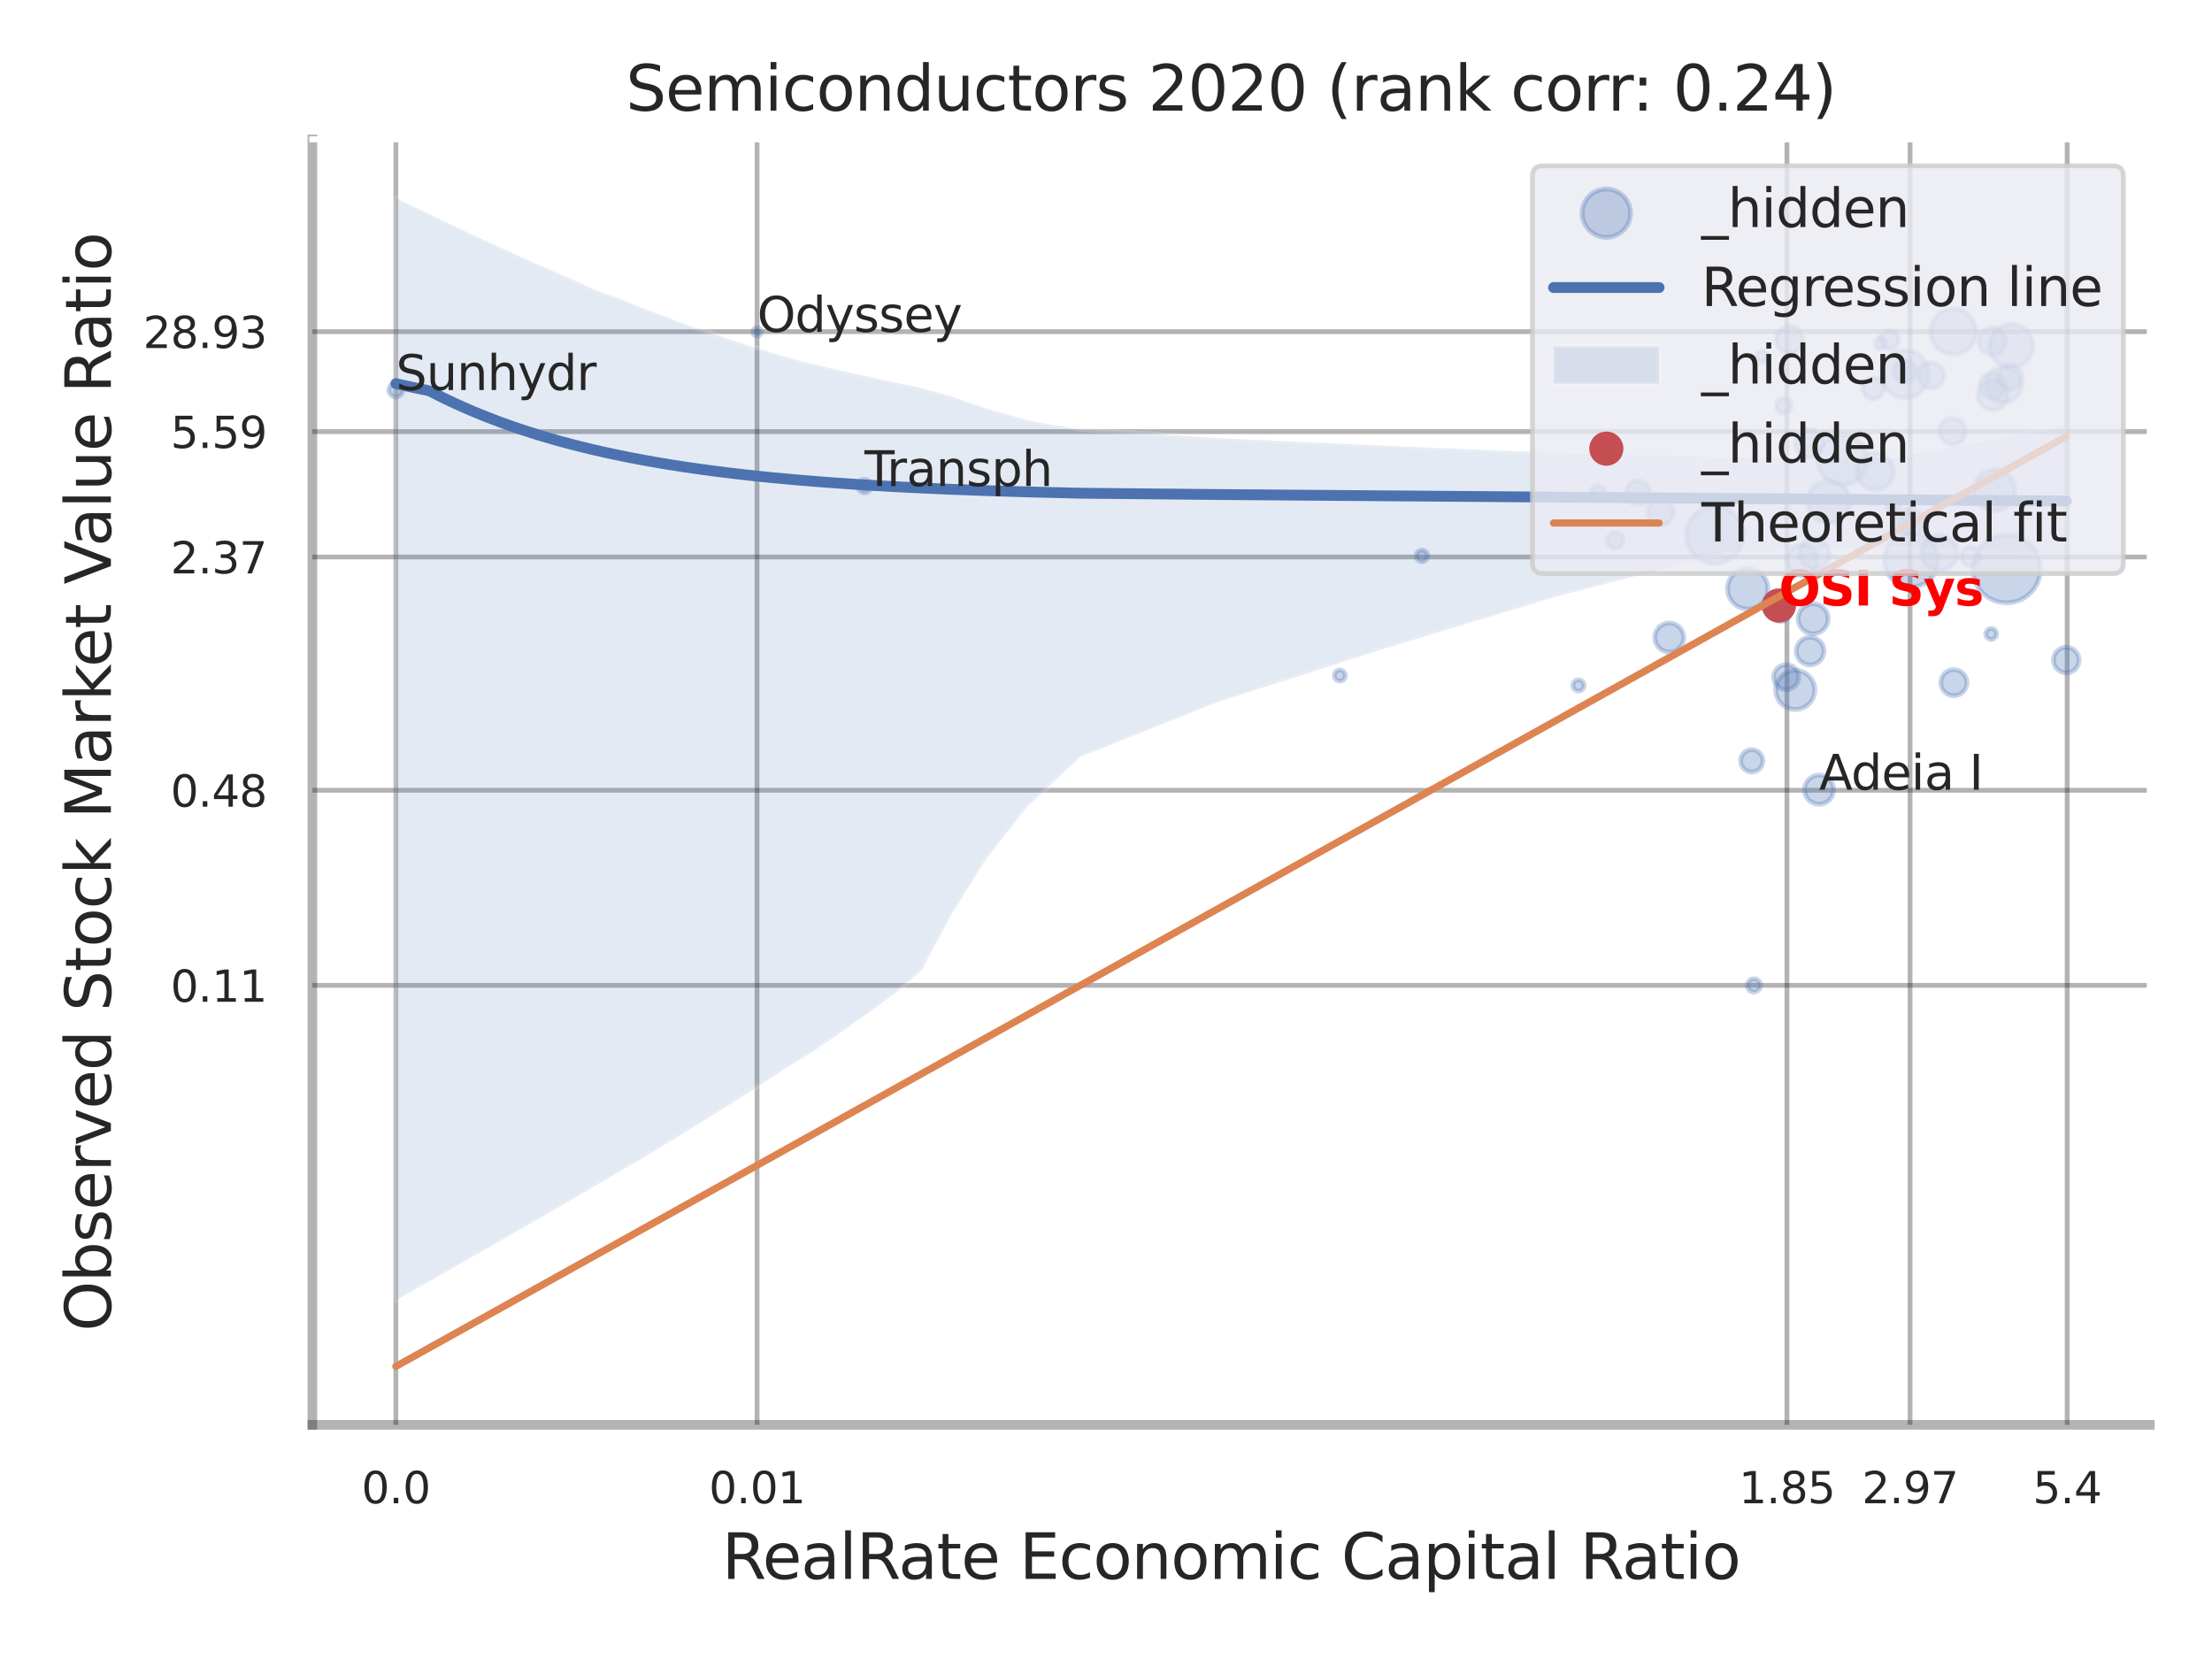 <?xml version="1.0" encoding="utf-8" standalone="no"?>
<!DOCTYPE svg PUBLIC "-//W3C//DTD SVG 1.1//EN"
  "http://www.w3.org/Graphics/SVG/1.1/DTD/svg11.dtd">
<svg xmlns:xlink="http://www.w3.org/1999/xlink" width="460.8pt" height="345.6pt" viewBox="0 0 460.8 345.6" xmlns="http://www.w3.org/2000/svg" version="1.1">
 <defs>
  <style type="text/css">*{stroke-linejoin: round; stroke-linecap: butt}</style>
 </defs>
 <g id="figure_1">
  <g id="patch_1">
   <path d="M 0 345.6 
L 460.8 345.6 
L 460.8 0 
L 0 0 
z
" style="fill: #ffffff"/>
  </g>
  <g id="axes_1">
   <g id="patch_2">
    <path d="M 65.07 296.82 
L 447.84 296.82 
L 447.84 29.04 
L 65.07 29.04 
z
" style="fill: #ffffff"/>
   </g>
   <g id="matplotlib.axis_1">
    <g id="xtick_1">
     <g id="line2d_1">
      <path d="M 82.467 296.82 
L 82.467 29.04 
" clip-path="url(#pee9b0276ee)" style="fill: none; stroke: #000000; stroke-opacity: 0.3; stroke-linecap: round"/>
     </g>
     <g id="text_1">
      <!-- 0.0 -->
      <g style="fill: #262626" transform="translate(75.311 313.159) scale(0.09 -0.09)">
       <defs>
        <path id="DejaVuSans-30" d="M 2034 4250 
Q 1547 4250 1301 3770 
Q 1056 3291 1056 2328 
Q 1056 1369 1301 889 
Q 1547 409 2034 409 
Q 2525 409 2770 889 
Q 3016 1369 3016 2328 
Q 3016 3291 2770 3770 
Q 2525 4250 2034 4250 
z
M 2034 4750 
Q 2819 4750 3233 4129 
Q 3647 3509 3647 2328 
Q 3647 1150 3233 529 
Q 2819 -91 2034 -91 
Q 1250 -91 836 529 
Q 422 1150 422 2328 
Q 422 3509 836 4129 
Q 1250 4750 2034 4750 
z
" transform="scale(0.016)"/>
        <path id="DejaVuSans-2e" d="M 684 794 
L 1344 794 
L 1344 0 
L 684 0 
L 684 794 
z
" transform="scale(0.016)"/>
       </defs>
       <use xlink:href="#DejaVuSans-30"/>
       <use xlink:href="#DejaVuSans-2e" transform="translate(63.623 0)"/>
       <use xlink:href="#DejaVuSans-30" transform="translate(95.41 0)"/>
      </g>
     </g>
    </g>
    <g id="xtick_2">
     <g id="line2d_2">
      <path d="M 157.708 296.82 
L 157.708 29.04 
" clip-path="url(#pee9b0276ee)" style="fill: none; stroke: #000000; stroke-opacity: 0.3; stroke-linecap: round"/>
     </g>
     <g id="text_2">
      <!-- 0.01 -->
      <g style="fill: #262626" transform="translate(147.688 313.159) scale(0.09 -0.09)">
       <defs>
        <path id="DejaVuSans-31" d="M 794 531 
L 1825 531 
L 1825 4091 
L 703 3866 
L 703 4441 
L 1819 4666 
L 2450 4666 
L 2450 531 
L 3481 531 
L 3481 0 
L 794 0 
L 794 531 
z
" transform="scale(0.016)"/>
       </defs>
       <use xlink:href="#DejaVuSans-30"/>
       <use xlink:href="#DejaVuSans-2e" transform="translate(63.623 0)"/>
       <use xlink:href="#DejaVuSans-30" transform="translate(95.41 0)"/>
       <use xlink:href="#DejaVuSans-31" transform="translate(159.033 0)"/>
      </g>
     </g>
    </g>
    <g id="xtick_3">
     <g id="line2d_3">
      <path d="M 372.254 296.82 
L 372.254 29.04 
" clip-path="url(#pee9b0276ee)" style="fill: none; stroke: #000000; stroke-opacity: 0.3; stroke-linecap: round"/>
     </g>
     <g id="text_3">
      <!-- 1.85 -->
      <g style="fill: #262626" transform="translate(362.235 313.159) scale(0.09 -0.09)">
       <defs>
        <path id="DejaVuSans-38" d="M 2034 2216 
Q 1584 2216 1326 1975 
Q 1069 1734 1069 1313 
Q 1069 891 1326 650 
Q 1584 409 2034 409 
Q 2484 409 2743 651 
Q 3003 894 3003 1313 
Q 3003 1734 2745 1975 
Q 2488 2216 2034 2216 
z
M 1403 2484 
Q 997 2584 770 2862 
Q 544 3141 544 3541 
Q 544 4100 942 4425 
Q 1341 4750 2034 4750 
Q 2731 4750 3128 4425 
Q 3525 4100 3525 3541 
Q 3525 3141 3298 2862 
Q 3072 2584 2669 2484 
Q 3125 2378 3379 2068 
Q 3634 1759 3634 1313 
Q 3634 634 3220 271 
Q 2806 -91 2034 -91 
Q 1263 -91 848 271 
Q 434 634 434 1313 
Q 434 1759 690 2068 
Q 947 2378 1403 2484 
z
M 1172 3481 
Q 1172 3119 1398 2916 
Q 1625 2713 2034 2713 
Q 2441 2713 2670 2916 
Q 2900 3119 2900 3481 
Q 2900 3844 2670 4047 
Q 2441 4250 2034 4250 
Q 1625 4250 1398 4047 
Q 1172 3844 1172 3481 
z
" transform="scale(0.016)"/>
        <path id="DejaVuSans-35" d="M 691 4666 
L 3169 4666 
L 3169 4134 
L 1269 4134 
L 1269 2991 
Q 1406 3038 1543 3061 
Q 1681 3084 1819 3084 
Q 2600 3084 3056 2656 
Q 3513 2228 3513 1497 
Q 3513 744 3044 326 
Q 2575 -91 1722 -91 
Q 1428 -91 1123 -41 
Q 819 9 494 109 
L 494 744 
Q 775 591 1075 516 
Q 1375 441 1709 441 
Q 2250 441 2565 725 
Q 2881 1009 2881 1497 
Q 2881 1984 2565 2268 
Q 2250 2553 1709 2553 
Q 1456 2553 1204 2497 
Q 953 2441 691 2322 
L 691 4666 
z
" transform="scale(0.016)"/>
       </defs>
       <use xlink:href="#DejaVuSans-31"/>
       <use xlink:href="#DejaVuSans-2e" transform="translate(63.623 0)"/>
       <use xlink:href="#DejaVuSans-38" transform="translate(95.41 0)"/>
       <use xlink:href="#DejaVuSans-35" transform="translate(159.033 0)"/>
      </g>
     </g>
    </g>
    <g id="xtick_4">
     <g id="line2d_4">
      <path d="M 397.896 296.82 
L 397.896 29.04 
" clip-path="url(#pee9b0276ee)" style="fill: none; stroke: #000000; stroke-opacity: 0.3; stroke-linecap: round"/>
     </g>
     <g id="text_4">
      <!-- 2.97 -->
      <g style="fill: #262626" transform="translate(387.877 313.159) scale(0.09 -0.09)">
       <defs>
        <path id="DejaVuSans-32" d="M 1228 531 
L 3431 531 
L 3431 0 
L 469 0 
L 469 531 
Q 828 903 1448 1529 
Q 2069 2156 2228 2338 
Q 2531 2678 2651 2914 
Q 2772 3150 2772 3378 
Q 2772 3750 2511 3984 
Q 2250 4219 1831 4219 
Q 1534 4219 1204 4116 
Q 875 4013 500 3803 
L 500 4441 
Q 881 4594 1212 4672 
Q 1544 4750 1819 4750 
Q 2544 4750 2975 4387 
Q 3406 4025 3406 3419 
Q 3406 3131 3298 2873 
Q 3191 2616 2906 2266 
Q 2828 2175 2409 1742 
Q 1991 1309 1228 531 
z
" transform="scale(0.016)"/>
        <path id="DejaVuSans-39" d="M 703 97 
L 703 672 
Q 941 559 1184 500 
Q 1428 441 1663 441 
Q 2288 441 2617 861 
Q 2947 1281 2994 2138 
Q 2813 1869 2534 1725 
Q 2256 1581 1919 1581 
Q 1219 1581 811 2004 
Q 403 2428 403 3163 
Q 403 3881 828 4315 
Q 1253 4750 1959 4750 
Q 2769 4750 3195 4129 
Q 3622 3509 3622 2328 
Q 3622 1225 3098 567 
Q 2575 -91 1691 -91 
Q 1453 -91 1209 -44 
Q 966 3 703 97 
z
M 1959 2075 
Q 2384 2075 2632 2365 
Q 2881 2656 2881 3163 
Q 2881 3666 2632 3958 
Q 2384 4250 1959 4250 
Q 1534 4250 1286 3958 
Q 1038 3666 1038 3163 
Q 1038 2656 1286 2365 
Q 1534 2075 1959 2075 
z
" transform="scale(0.016)"/>
        <path id="DejaVuSans-37" d="M 525 4666 
L 3525 4666 
L 3525 4397 
L 1831 0 
L 1172 0 
L 2766 4134 
L 525 4134 
L 525 4666 
z
" transform="scale(0.016)"/>
       </defs>
       <use xlink:href="#DejaVuSans-32"/>
       <use xlink:href="#DejaVuSans-2e" transform="translate(63.623 0)"/>
       <use xlink:href="#DejaVuSans-39" transform="translate(95.41 0)"/>
       <use xlink:href="#DejaVuSans-37" transform="translate(159.033 0)"/>
      </g>
     </g>
    </g>
    <g id="xtick_5">
     <g id="line2d_5">
      <path d="M 430.631 296.82 
L 430.631 29.04 
" clip-path="url(#pee9b0276ee)" style="fill: none; stroke: #000000; stroke-opacity: 0.3; stroke-linecap: round"/>
     </g>
     <g id="text_5">
      <!-- 5.4 -->
      <g style="fill: #262626" transform="translate(423.474 313.159) scale(0.09 -0.09)">
       <defs>
        <path id="DejaVuSans-34" d="M 2419 4116 
L 825 1625 
L 2419 1625 
L 2419 4116 
z
M 2253 4666 
L 3047 4666 
L 3047 1625 
L 3713 1625 
L 3713 1100 
L 3047 1100 
L 3047 0 
L 2419 0 
L 2419 1100 
L 313 1100 
L 313 1709 
L 2253 4666 
z
" transform="scale(0.016)"/>
       </defs>
       <use xlink:href="#DejaVuSans-35"/>
       <use xlink:href="#DejaVuSans-2e" transform="translate(63.623 0)"/>
       <use xlink:href="#DejaVuSans-34" transform="translate(95.41 0)"/>
      </g>
     </g>
    </g>
    <g id="xtick_6"/>
    <g id="xtick_7"/>
    <g id="xtick_8"/>
    <g id="xtick_9"/>
    <g id="text_6">
     <!-- RealRate Economic Capital Ratio -->
     <g style="fill: #262626" transform="translate(150.401 328.908) scale(0.13 -0.13)">
      <defs>
       <path id="DejaVuSans-52" d="M 2841 2188 
Q 3044 2119 3236 1894 
Q 3428 1669 3622 1275 
L 4263 0 
L 3584 0 
L 2988 1197 
Q 2756 1666 2539 1819 
Q 2322 1972 1947 1972 
L 1259 1972 
L 1259 0 
L 628 0 
L 628 4666 
L 2053 4666 
Q 2853 4666 3247 4331 
Q 3641 3997 3641 3322 
Q 3641 2881 3436 2590 
Q 3231 2300 2841 2188 
z
M 1259 4147 
L 1259 2491 
L 2053 2491 
Q 2509 2491 2742 2702 
Q 2975 2913 2975 3322 
Q 2975 3731 2742 3939 
Q 2509 4147 2053 4147 
L 1259 4147 
z
" transform="scale(0.016)"/>
       <path id="DejaVuSans-65" d="M 3597 1894 
L 3597 1613 
L 953 1613 
Q 991 1019 1311 708 
Q 1631 397 2203 397 
Q 2534 397 2845 478 
Q 3156 559 3463 722 
L 3463 178 
Q 3153 47 2828 -22 
Q 2503 -91 2169 -91 
Q 1331 -91 842 396 
Q 353 884 353 1716 
Q 353 2575 817 3079 
Q 1281 3584 2069 3584 
Q 2775 3584 3186 3129 
Q 3597 2675 3597 1894 
z
M 3022 2063 
Q 3016 2534 2758 2815 
Q 2500 3097 2075 3097 
Q 1594 3097 1305 2825 
Q 1016 2553 972 2059 
L 3022 2063 
z
" transform="scale(0.016)"/>
       <path id="DejaVuSans-61" d="M 2194 1759 
Q 1497 1759 1228 1600 
Q 959 1441 959 1056 
Q 959 750 1161 570 
Q 1363 391 1709 391 
Q 2188 391 2477 730 
Q 2766 1069 2766 1631 
L 2766 1759 
L 2194 1759 
z
M 3341 1997 
L 3341 0 
L 2766 0 
L 2766 531 
Q 2569 213 2275 61 
Q 1981 -91 1556 -91 
Q 1019 -91 701 211 
Q 384 513 384 1019 
Q 384 1609 779 1909 
Q 1175 2209 1959 2209 
L 2766 2209 
L 2766 2266 
Q 2766 2663 2505 2880 
Q 2244 3097 1772 3097 
Q 1472 3097 1187 3025 
Q 903 2953 641 2809 
L 641 3341 
Q 956 3463 1253 3523 
Q 1550 3584 1831 3584 
Q 2591 3584 2966 3190 
Q 3341 2797 3341 1997 
z
" transform="scale(0.016)"/>
       <path id="DejaVuSans-6c" d="M 603 4863 
L 1178 4863 
L 1178 0 
L 603 0 
L 603 4863 
z
" transform="scale(0.016)"/>
       <path id="DejaVuSans-74" d="M 1172 4494 
L 1172 3500 
L 2356 3500 
L 2356 3053 
L 1172 3053 
L 1172 1153 
Q 1172 725 1289 603 
Q 1406 481 1766 481 
L 2356 481 
L 2356 0 
L 1766 0 
Q 1100 0 847 248 
Q 594 497 594 1153 
L 594 3053 
L 172 3053 
L 172 3500 
L 594 3500 
L 594 4494 
L 1172 4494 
z
" transform="scale(0.016)"/>
       <path id="DejaVuSans-20" transform="scale(0.016)"/>
       <path id="DejaVuSans-45" d="M 628 4666 
L 3578 4666 
L 3578 4134 
L 1259 4134 
L 1259 2753 
L 3481 2753 
L 3481 2222 
L 1259 2222 
L 1259 531 
L 3634 531 
L 3634 0 
L 628 0 
L 628 4666 
z
" transform="scale(0.016)"/>
       <path id="DejaVuSans-63" d="M 3122 3366 
L 3122 2828 
Q 2878 2963 2633 3030 
Q 2388 3097 2138 3097 
Q 1578 3097 1268 2742 
Q 959 2388 959 1747 
Q 959 1106 1268 751 
Q 1578 397 2138 397 
Q 2388 397 2633 464 
Q 2878 531 3122 666 
L 3122 134 
Q 2881 22 2623 -34 
Q 2366 -91 2075 -91 
Q 1284 -91 818 406 
Q 353 903 353 1747 
Q 353 2603 823 3093 
Q 1294 3584 2113 3584 
Q 2378 3584 2631 3529 
Q 2884 3475 3122 3366 
z
" transform="scale(0.016)"/>
       <path id="DejaVuSans-6f" d="M 1959 3097 
Q 1497 3097 1228 2736 
Q 959 2375 959 1747 
Q 959 1119 1226 758 
Q 1494 397 1959 397 
Q 2419 397 2687 759 
Q 2956 1122 2956 1747 
Q 2956 2369 2687 2733 
Q 2419 3097 1959 3097 
z
M 1959 3584 
Q 2709 3584 3137 3096 
Q 3566 2609 3566 1747 
Q 3566 888 3137 398 
Q 2709 -91 1959 -91 
Q 1206 -91 779 398 
Q 353 888 353 1747 
Q 353 2609 779 3096 
Q 1206 3584 1959 3584 
z
" transform="scale(0.016)"/>
       <path id="DejaVuSans-6e" d="M 3513 2113 
L 3513 0 
L 2938 0 
L 2938 2094 
Q 2938 2591 2744 2837 
Q 2550 3084 2163 3084 
Q 1697 3084 1428 2787 
Q 1159 2491 1159 1978 
L 1159 0 
L 581 0 
L 581 3500 
L 1159 3500 
L 1159 2956 
Q 1366 3272 1645 3428 
Q 1925 3584 2291 3584 
Q 2894 3584 3203 3211 
Q 3513 2838 3513 2113 
z
" transform="scale(0.016)"/>
       <path id="DejaVuSans-6d" d="M 3328 2828 
Q 3544 3216 3844 3400 
Q 4144 3584 4550 3584 
Q 5097 3584 5394 3201 
Q 5691 2819 5691 2113 
L 5691 0 
L 5113 0 
L 5113 2094 
Q 5113 2597 4934 2840 
Q 4756 3084 4391 3084 
Q 3944 3084 3684 2787 
Q 3425 2491 3425 1978 
L 3425 0 
L 2847 0 
L 2847 2094 
Q 2847 2600 2669 2842 
Q 2491 3084 2119 3084 
Q 1678 3084 1418 2786 
Q 1159 2488 1159 1978 
L 1159 0 
L 581 0 
L 581 3500 
L 1159 3500 
L 1159 2956 
Q 1356 3278 1631 3431 
Q 1906 3584 2284 3584 
Q 2666 3584 2933 3390 
Q 3200 3197 3328 2828 
z
" transform="scale(0.016)"/>
       <path id="DejaVuSans-69" d="M 603 3500 
L 1178 3500 
L 1178 0 
L 603 0 
L 603 3500 
z
M 603 4863 
L 1178 4863 
L 1178 4134 
L 603 4134 
L 603 4863 
z
" transform="scale(0.016)"/>
       <path id="DejaVuSans-43" d="M 4122 4306 
L 4122 3641 
Q 3803 3938 3442 4084 
Q 3081 4231 2675 4231 
Q 1875 4231 1450 3742 
Q 1025 3253 1025 2328 
Q 1025 1406 1450 917 
Q 1875 428 2675 428 
Q 3081 428 3442 575 
Q 3803 722 4122 1019 
L 4122 359 
Q 3791 134 3420 21 
Q 3050 -91 2638 -91 
Q 1578 -91 968 557 
Q 359 1206 359 2328 
Q 359 3453 968 4101 
Q 1578 4750 2638 4750 
Q 3056 4750 3426 4639 
Q 3797 4528 4122 4306 
z
" transform="scale(0.016)"/>
       <path id="DejaVuSans-70" d="M 1159 525 
L 1159 -1331 
L 581 -1331 
L 581 3500 
L 1159 3500 
L 1159 2969 
Q 1341 3281 1617 3432 
Q 1894 3584 2278 3584 
Q 2916 3584 3314 3078 
Q 3713 2572 3713 1747 
Q 3713 922 3314 415 
Q 2916 -91 2278 -91 
Q 1894 -91 1617 61 
Q 1341 213 1159 525 
z
M 3116 1747 
Q 3116 2381 2855 2742 
Q 2594 3103 2138 3103 
Q 1681 3103 1420 2742 
Q 1159 2381 1159 1747 
Q 1159 1113 1420 752 
Q 1681 391 2138 391 
Q 2594 391 2855 752 
Q 3116 1113 3116 1747 
z
" transform="scale(0.016)"/>
      </defs>
      <use xlink:href="#DejaVuSans-52"/>
      <use xlink:href="#DejaVuSans-65" transform="translate(64.982 0)"/>
      <use xlink:href="#DejaVuSans-61" transform="translate(126.506 0)"/>
      <use xlink:href="#DejaVuSans-6c" transform="translate(187.785 0)"/>
      <use xlink:href="#DejaVuSans-52" transform="translate(215.568 0)"/>
      <use xlink:href="#DejaVuSans-61" transform="translate(282.801 0)"/>
      <use xlink:href="#DejaVuSans-74" transform="translate(344.08 0)"/>
      <use xlink:href="#DejaVuSans-65" transform="translate(383.289 0)"/>
      <use xlink:href="#DejaVuSans-20" transform="translate(444.812 0)"/>
      <use xlink:href="#DejaVuSans-45" transform="translate(476.6 0)"/>
      <use xlink:href="#DejaVuSans-63" transform="translate(539.783 0)"/>
      <use xlink:href="#DejaVuSans-6f" transform="translate(594.764 0)"/>
      <use xlink:href="#DejaVuSans-6e" transform="translate(655.945 0)"/>
      <use xlink:href="#DejaVuSans-6f" transform="translate(719.324 0)"/>
      <use xlink:href="#DejaVuSans-6d" transform="translate(780.506 0)"/>
      <use xlink:href="#DejaVuSans-69" transform="translate(877.918 0)"/>
      <use xlink:href="#DejaVuSans-63" transform="translate(905.701 0)"/>
      <use xlink:href="#DejaVuSans-20" transform="translate(960.682 0)"/>
      <use xlink:href="#DejaVuSans-43" transform="translate(992.469 0)"/>
      <use xlink:href="#DejaVuSans-61" transform="translate(1062.293 0)"/>
      <use xlink:href="#DejaVuSans-70" transform="translate(1123.572 0)"/>
      <use xlink:href="#DejaVuSans-69" transform="translate(1187.049 0)"/>
      <use xlink:href="#DejaVuSans-74" transform="translate(1214.832 0)"/>
      <use xlink:href="#DejaVuSans-61" transform="translate(1254.041 0)"/>
      <use xlink:href="#DejaVuSans-6c" transform="translate(1315.32 0)"/>
      <use xlink:href="#DejaVuSans-20" transform="translate(1343.104 0)"/>
      <use xlink:href="#DejaVuSans-52" transform="translate(1374.891 0)"/>
      <use xlink:href="#DejaVuSans-61" transform="translate(1442.123 0)"/>
      <use xlink:href="#DejaVuSans-74" transform="translate(1503.402 0)"/>
      <use xlink:href="#DejaVuSans-69" transform="translate(1542.611 0)"/>
      <use xlink:href="#DejaVuSans-6f" transform="translate(1570.395 0)"/>
     </g>
    </g>
   </g>
   <g id="matplotlib.axis_2">
    <g id="ytick_1">
     <g id="line2d_6">
      <path d="M 65.07 205.267 
L 447.84 205.267 
" clip-path="url(#pee9b0276ee)" style="fill: none; stroke: #000000; stroke-opacity: 0.3; stroke-linecap: round"/>
     </g>
     <g id="text_7">
      <!-- 0.11 -->
      <g style="fill: #262626" transform="translate(35.531 208.686) scale(0.09 -0.09)">
       <use xlink:href="#DejaVuSans-30"/>
       <use xlink:href="#DejaVuSans-2e" transform="translate(63.623 0)"/>
       <use xlink:href="#DejaVuSans-31" transform="translate(95.41 0)"/>
       <use xlink:href="#DejaVuSans-31" transform="translate(159.033 0)"/>
      </g>
     </g>
    </g>
    <g id="ytick_2">
     <g id="line2d_7">
      <path d="M 65.07 164.626 
L 447.84 164.626 
" clip-path="url(#pee9b0276ee)" style="fill: none; stroke: #000000; stroke-opacity: 0.3; stroke-linecap: round"/>
     </g>
     <g id="text_8">
      <!-- 0.48 -->
      <g style="fill: #262626" transform="translate(35.531 168.046) scale(0.09 -0.09)">
       <use xlink:href="#DejaVuSans-30"/>
       <use xlink:href="#DejaVuSans-2e" transform="translate(63.623 0)"/>
       <use xlink:href="#DejaVuSans-34" transform="translate(95.41 0)"/>
       <use xlink:href="#DejaVuSans-38" transform="translate(159.033 0)"/>
      </g>
     </g>
    </g>
    <g id="ytick_3">
     <g id="line2d_8">
      <path d="M 65.07 116.029 
L 447.84 116.029 
" clip-path="url(#pee9b0276ee)" style="fill: none; stroke: #000000; stroke-opacity: 0.3; stroke-linecap: round"/>
     </g>
     <g id="text_9">
      <!-- 2.37 -->
      <g style="fill: #262626" transform="translate(35.531 119.449) scale(0.09 -0.09)">
       <defs>
        <path id="DejaVuSans-33" d="M 2597 2516 
Q 3050 2419 3304 2112 
Q 3559 1806 3559 1356 
Q 3559 666 3084 287 
Q 2609 -91 1734 -91 
Q 1441 -91 1130 -33 
Q 819 25 488 141 
L 488 750 
Q 750 597 1062 519 
Q 1375 441 1716 441 
Q 2309 441 2620 675 
Q 2931 909 2931 1356 
Q 2931 1769 2642 2001 
Q 2353 2234 1838 2234 
L 1294 2234 
L 1294 2753 
L 1863 2753 
Q 2328 2753 2575 2939 
Q 2822 3125 2822 3475 
Q 2822 3834 2567 4026 
Q 2313 4219 1838 4219 
Q 1578 4219 1281 4162 
Q 984 4106 628 3988 
L 628 4550 
Q 988 4650 1302 4700 
Q 1616 4750 1894 4750 
Q 2613 4750 3031 4423 
Q 3450 4097 3450 3541 
Q 3450 3153 3228 2886 
Q 3006 2619 2597 2516 
z
" transform="scale(0.016)"/>
       </defs>
       <use xlink:href="#DejaVuSans-32"/>
       <use xlink:href="#DejaVuSans-2e" transform="translate(63.623 0)"/>
       <use xlink:href="#DejaVuSans-33" transform="translate(95.41 0)"/>
       <use xlink:href="#DejaVuSans-37" transform="translate(159.033 0)"/>
      </g>
     </g>
    </g>
    <g id="ytick_4">
     <g id="line2d_9">
      <path d="M 65.07 89.909 
L 447.84 89.909 
" clip-path="url(#pee9b0276ee)" style="fill: none; stroke: #000000; stroke-opacity: 0.3; stroke-linecap: round"/>
     </g>
     <g id="text_10">
      <!-- 5.59 -->
      <g style="fill: #262626" transform="translate(35.531 93.328) scale(0.09 -0.09)">
       <use xlink:href="#DejaVuSans-35"/>
       <use xlink:href="#DejaVuSans-2e" transform="translate(63.623 0)"/>
       <use xlink:href="#DejaVuSans-35" transform="translate(95.41 0)"/>
       <use xlink:href="#DejaVuSans-39" transform="translate(159.033 0)"/>
      </g>
     </g>
    </g>
    <g id="ytick_5">
     <g id="line2d_10">
      <path d="M 65.07 69.086 
L 447.84 69.086 
" clip-path="url(#pee9b0276ee)" style="fill: none; stroke: #000000; stroke-opacity: 0.3; stroke-linecap: round"/>
     </g>
     <g id="text_11">
      <!-- 28.93 -->
      <g style="fill: #262626" transform="translate(29.805 72.505) scale(0.09 -0.09)">
       <use xlink:href="#DejaVuSans-32"/>
       <use xlink:href="#DejaVuSans-38" transform="translate(63.623 0)"/>
       <use xlink:href="#DejaVuSans-2e" transform="translate(127.246 0)"/>
       <use xlink:href="#DejaVuSans-39" transform="translate(159.033 0)"/>
       <use xlink:href="#DejaVuSans-33" transform="translate(222.656 0)"/>
      </g>
     </g>
    </g>
    <g id="ytick_6"/>
    <g id="ytick_7"/>
    <g id="ytick_8"/>
    <g id="ytick_9"/>
    <g id="ytick_10"/>
    <g id="ytick_11"/>
    <g id="text_12">
     <!-- Observed Stock Market Value Ratio -->
     <g style="fill: #262626" transform="translate(23.101 277.332) rotate(-90) scale(0.13 -0.13)">
      <defs>
       <path id="DejaVuSans-4f" d="M 2522 4238 
Q 1834 4238 1429 3725 
Q 1025 3213 1025 2328 
Q 1025 1447 1429 934 
Q 1834 422 2522 422 
Q 3209 422 3611 934 
Q 4013 1447 4013 2328 
Q 4013 3213 3611 3725 
Q 3209 4238 2522 4238 
z
M 2522 4750 
Q 3503 4750 4090 4092 
Q 4678 3434 4678 2328 
Q 4678 1225 4090 567 
Q 3503 -91 2522 -91 
Q 1538 -91 948 565 
Q 359 1222 359 2328 
Q 359 3434 948 4092 
Q 1538 4750 2522 4750 
z
" transform="scale(0.016)"/>
       <path id="DejaVuSans-62" d="M 3116 1747 
Q 3116 2381 2855 2742 
Q 2594 3103 2138 3103 
Q 1681 3103 1420 2742 
Q 1159 2381 1159 1747 
Q 1159 1113 1420 752 
Q 1681 391 2138 391 
Q 2594 391 2855 752 
Q 3116 1113 3116 1747 
z
M 1159 2969 
Q 1341 3281 1617 3432 
Q 1894 3584 2278 3584 
Q 2916 3584 3314 3078 
Q 3713 2572 3713 1747 
Q 3713 922 3314 415 
Q 2916 -91 2278 -91 
Q 1894 -91 1617 61 
Q 1341 213 1159 525 
L 1159 0 
L 581 0 
L 581 4863 
L 1159 4863 
L 1159 2969 
z
" transform="scale(0.016)"/>
       <path id="DejaVuSans-73" d="M 2834 3397 
L 2834 2853 
Q 2591 2978 2328 3040 
Q 2066 3103 1784 3103 
Q 1356 3103 1142 2972 
Q 928 2841 928 2578 
Q 928 2378 1081 2264 
Q 1234 2150 1697 2047 
L 1894 2003 
Q 2506 1872 2764 1633 
Q 3022 1394 3022 966 
Q 3022 478 2636 193 
Q 2250 -91 1575 -91 
Q 1294 -91 989 -36 
Q 684 19 347 128 
L 347 722 
Q 666 556 975 473 
Q 1284 391 1588 391 
Q 1994 391 2212 530 
Q 2431 669 2431 922 
Q 2431 1156 2273 1281 
Q 2116 1406 1581 1522 
L 1381 1569 
Q 847 1681 609 1914 
Q 372 2147 372 2553 
Q 372 3047 722 3315 
Q 1072 3584 1716 3584 
Q 2034 3584 2315 3537 
Q 2597 3491 2834 3397 
z
" transform="scale(0.016)"/>
       <path id="DejaVuSans-72" d="M 2631 2963 
Q 2534 3019 2420 3045 
Q 2306 3072 2169 3072 
Q 1681 3072 1420 2755 
Q 1159 2438 1159 1844 
L 1159 0 
L 581 0 
L 581 3500 
L 1159 3500 
L 1159 2956 
Q 1341 3275 1631 3429 
Q 1922 3584 2338 3584 
Q 2397 3584 2469 3576 
Q 2541 3569 2628 3553 
L 2631 2963 
z
" transform="scale(0.016)"/>
       <path id="DejaVuSans-76" d="M 191 3500 
L 800 3500 
L 1894 563 
L 2988 3500 
L 3597 3500 
L 2284 0 
L 1503 0 
L 191 3500 
z
" transform="scale(0.016)"/>
       <path id="DejaVuSans-64" d="M 2906 2969 
L 2906 4863 
L 3481 4863 
L 3481 0 
L 2906 0 
L 2906 525 
Q 2725 213 2448 61 
Q 2172 -91 1784 -91 
Q 1150 -91 751 415 
Q 353 922 353 1747 
Q 353 2572 751 3078 
Q 1150 3584 1784 3584 
Q 2172 3584 2448 3432 
Q 2725 3281 2906 2969 
z
M 947 1747 
Q 947 1113 1208 752 
Q 1469 391 1925 391 
Q 2381 391 2643 752 
Q 2906 1113 2906 1747 
Q 2906 2381 2643 2742 
Q 2381 3103 1925 3103 
Q 1469 3103 1208 2742 
Q 947 2381 947 1747 
z
" transform="scale(0.016)"/>
       <path id="DejaVuSans-53" d="M 3425 4513 
L 3425 3897 
Q 3066 4069 2747 4153 
Q 2428 4238 2131 4238 
Q 1616 4238 1336 4038 
Q 1056 3838 1056 3469 
Q 1056 3159 1242 3001 
Q 1428 2844 1947 2747 
L 2328 2669 
Q 3034 2534 3370 2195 
Q 3706 1856 3706 1288 
Q 3706 609 3251 259 
Q 2797 -91 1919 -91 
Q 1588 -91 1214 -16 
Q 841 59 441 206 
L 441 856 
Q 825 641 1194 531 
Q 1563 422 1919 422 
Q 2459 422 2753 634 
Q 3047 847 3047 1241 
Q 3047 1584 2836 1778 
Q 2625 1972 2144 2069 
L 1759 2144 
Q 1053 2284 737 2584 
Q 422 2884 422 3419 
Q 422 4038 858 4394 
Q 1294 4750 2059 4750 
Q 2388 4750 2728 4690 
Q 3069 4631 3425 4513 
z
" transform="scale(0.016)"/>
       <path id="DejaVuSans-6b" d="M 581 4863 
L 1159 4863 
L 1159 1991 
L 2875 3500 
L 3609 3500 
L 1753 1863 
L 3688 0 
L 2938 0 
L 1159 1709 
L 1159 0 
L 581 0 
L 581 4863 
z
" transform="scale(0.016)"/>
       <path id="DejaVuSans-4d" d="M 628 4666 
L 1569 4666 
L 2759 1491 
L 3956 4666 
L 4897 4666 
L 4897 0 
L 4281 0 
L 4281 4097 
L 3078 897 
L 2444 897 
L 1241 4097 
L 1241 0 
L 628 0 
L 628 4666 
z
" transform="scale(0.016)"/>
       <path id="DejaVuSans-56" d="M 1831 0 
L 50 4666 
L 709 4666 
L 2188 738 
L 3669 4666 
L 4325 4666 
L 2547 0 
L 1831 0 
z
" transform="scale(0.016)"/>
       <path id="DejaVuSans-75" d="M 544 1381 
L 544 3500 
L 1119 3500 
L 1119 1403 
Q 1119 906 1312 657 
Q 1506 409 1894 409 
Q 2359 409 2629 706 
Q 2900 1003 2900 1516 
L 2900 3500 
L 3475 3500 
L 3475 0 
L 2900 0 
L 2900 538 
Q 2691 219 2414 64 
Q 2138 -91 1772 -91 
Q 1169 -91 856 284 
Q 544 659 544 1381 
z
M 1991 3584 
L 1991 3584 
z
" transform="scale(0.016)"/>
      </defs>
      <use xlink:href="#DejaVuSans-4f"/>
      <use xlink:href="#DejaVuSans-62" transform="translate(78.711 0)"/>
      <use xlink:href="#DejaVuSans-73" transform="translate(142.188 0)"/>
      <use xlink:href="#DejaVuSans-65" transform="translate(194.287 0)"/>
      <use xlink:href="#DejaVuSans-72" transform="translate(255.811 0)"/>
      <use xlink:href="#DejaVuSans-76" transform="translate(296.924 0)"/>
      <use xlink:href="#DejaVuSans-65" transform="translate(356.104 0)"/>
      <use xlink:href="#DejaVuSans-64" transform="translate(417.627 0)"/>
      <use xlink:href="#DejaVuSans-20" transform="translate(481.104 0)"/>
      <use xlink:href="#DejaVuSans-53" transform="translate(512.891 0)"/>
      <use xlink:href="#DejaVuSans-74" transform="translate(576.367 0)"/>
      <use xlink:href="#DejaVuSans-6f" transform="translate(615.576 0)"/>
      <use xlink:href="#DejaVuSans-63" transform="translate(676.758 0)"/>
      <use xlink:href="#DejaVuSans-6b" transform="translate(731.738 0)"/>
      <use xlink:href="#DejaVuSans-20" transform="translate(789.648 0)"/>
      <use xlink:href="#DejaVuSans-4d" transform="translate(821.436 0)"/>
      <use xlink:href="#DejaVuSans-61" transform="translate(907.715 0)"/>
      <use xlink:href="#DejaVuSans-72" transform="translate(968.994 0)"/>
      <use xlink:href="#DejaVuSans-6b" transform="translate(1010.107 0)"/>
      <use xlink:href="#DejaVuSans-65" transform="translate(1064.393 0)"/>
      <use xlink:href="#DejaVuSans-74" transform="translate(1125.916 0)"/>
      <use xlink:href="#DejaVuSans-20" transform="translate(1165.125 0)"/>
      <use xlink:href="#DejaVuSans-56" transform="translate(1196.912 0)"/>
      <use xlink:href="#DejaVuSans-61" transform="translate(1257.57 0)"/>
      <use xlink:href="#DejaVuSans-6c" transform="translate(1318.85 0)"/>
      <use xlink:href="#DejaVuSans-75" transform="translate(1346.633 0)"/>
      <use xlink:href="#DejaVuSans-65" transform="translate(1410.012 0)"/>
      <use xlink:href="#DejaVuSans-20" transform="translate(1471.535 0)"/>
      <use xlink:href="#DejaVuSans-52" transform="translate(1503.322 0)"/>
      <use xlink:href="#DejaVuSans-61" transform="translate(1570.555 0)"/>
      <use xlink:href="#DejaVuSans-74" transform="translate(1631.834 0)"/>
      <use xlink:href="#DejaVuSans-69" transform="translate(1671.043 0)"/>
      <use xlink:href="#DejaVuSans-6f" transform="translate(1698.826 0)"/>
     </g>
    </g>
   </g>
   <g id="PathCollection_1">
    <path d="M 419.007 76.564 
C 420.21 76.564 421.363 76.086 422.214 75.236 
C 423.064 74.385 423.542 73.232 423.542 72.029 
C 423.542 70.827 423.064 69.673 422.214 68.823 
C 421.363 67.972 420.21 67.495 419.007 67.495 
C 417.805 67.495 416.651 67.972 415.801 68.823 
C 414.95 69.673 414.473 70.827 414.473 72.029 
C 414.473 73.232 414.95 74.385 415.801 75.236 
C 416.651 76.086 417.805 76.564 419.007 76.564 
z
" clip-path="url(#pee9b0276ee)" style="fill: #4c72b0; fill-opacity: 0.3; stroke: #4c72b0; stroke-opacity: 0.3"/>
    <path d="M 417.415 83.829 
C 418.402 83.829 419.349 83.437 420.048 82.739 
C 420.746 82.041 421.138 81.093 421.138 80.106 
C 421.138 79.118 420.746 78.171 420.048 77.473 
C 419.349 76.774 418.402 76.382 417.415 76.382 
C 416.427 76.382 415.48 76.774 414.782 77.473 
C 414.083 78.171 413.691 79.118 413.691 80.106 
C 413.691 81.093 414.083 82.041 414.782 82.739 
C 415.48 83.437 416.427 83.829 417.415 83.829 
z
" clip-path="url(#pee9b0276ee)" style="fill: #4c72b0; fill-opacity: 0.3; stroke: #4c72b0; stroke-opacity: 0.3"/>
    <path d="M 381.002 108.997 
C 382.181 108.997 383.312 108.529 384.145 107.695 
C 384.979 106.861 385.447 105.731 385.447 104.552 
C 385.447 103.373 384.979 102.242 384.145 101.409 
C 383.312 100.575 382.181 100.107 381.002 100.107 
C 379.823 100.107 378.692 100.575 377.859 101.409 
C 377.025 102.242 376.557 103.373 376.557 104.552 
C 376.557 105.731 377.025 106.861 377.859 107.695 
C 378.692 108.529 379.823 108.997 381.002 108.997 
z
" clip-path="url(#pee9b0276ee)" style="fill: #4c72b0; fill-opacity: 0.3; stroke: #4c72b0; stroke-opacity: 0.3"/>
    <path d="M 383.81 100.998 
C 385.191 100.998 386.515 100.45 387.491 99.474 
C 388.467 98.498 389.015 97.173 389.015 95.793 
C 389.015 94.413 388.467 93.089 387.491 92.113 
C 386.515 91.136 385.191 90.588 383.81 90.588 
C 382.43 90.588 381.106 91.136 380.13 92.113 
C 379.154 93.089 378.605 94.413 378.605 95.793 
C 378.605 97.173 379.154 98.498 380.13 99.474 
C 381.106 100.45 382.43 100.998 383.81 100.998 
z
" clip-path="url(#pee9b0276ee)" style="fill: #4c72b0; fill-opacity: 0.3; stroke: #4c72b0; stroke-opacity: 0.3"/>
    <path d="M 377.982 118.532 
C 378.814 118.532 379.611 118.202 380.199 117.614 
C 380.787 117.026 381.117 116.228 381.117 115.397 
C 381.117 114.566 380.787 113.768 380.199 113.18 
C 379.611 112.593 378.814 112.262 377.982 112.262 
C 377.151 112.262 376.354 112.593 375.766 113.18 
C 375.178 113.768 374.848 114.566 374.848 115.397 
C 374.848 116.228 375.178 117.026 375.766 117.614 
C 376.354 118.202 377.151 118.532 377.982 118.532 
z
" clip-path="url(#pee9b0276ee)" style="fill: #4c72b0; fill-opacity: 0.3; stroke: #4c72b0; stroke-opacity: 0.3"/>
    <path d="M 418.01 125.576 
C 419.886 125.576 421.684 124.831 423.01 123.505 
C 424.336 122.179 425.082 120.38 425.082 118.505 
C 425.082 116.63 424.336 114.831 423.01 113.505 
C 421.684 112.179 419.886 111.434 418.01 111.434 
C 416.135 111.434 414.336 112.179 413.01 113.505 
C 411.684 114.831 410.939 116.63 410.939 118.505 
C 410.939 120.38 411.684 122.179 413.01 123.505 
C 414.336 124.831 416.135 125.576 418.01 125.576 
z
" clip-path="url(#pee9b0276ee)" style="fill: #4c72b0; fill-opacity: 0.3; stroke: #4c72b0; stroke-opacity: 0.3"/>
    <path d="M 397.911 111.441 
C 398.634 111.441 399.327 111.154 399.838 110.643 
C 400.349 110.132 400.636 109.438 400.636 108.716 
C 400.636 107.993 400.349 107.3 399.838 106.789 
C 399.327 106.278 398.634 105.991 397.911 105.991 
C 397.188 105.991 396.495 106.278 395.984 106.789 
C 395.473 107.3 395.186 107.993 395.186 108.716 
C 395.186 109.438 395.473 110.132 395.984 110.643 
C 396.495 111.154 397.188 111.441 397.911 111.441 
z
" clip-path="url(#pee9b0276ee)" style="fill: #4c72b0; fill-opacity: 0.3; stroke: #4c72b0; stroke-opacity: 0.3"/>
    <path d="M 415.052 82.99 
C 415.755 82.99 416.429 82.71 416.926 82.213 
C 417.423 81.716 417.702 81.042 417.702 80.339 
C 417.702 79.636 417.423 78.962 416.926 78.465 
C 416.429 77.968 415.755 77.688 415.052 77.688 
C 414.349 77.688 413.675 77.968 413.178 78.465 
C 412.681 78.962 412.401 79.636 412.401 80.339 
C 412.401 81.042 412.681 81.716 413.178 82.213 
C 413.675 82.71 414.349 82.99 415.052 82.99 
z
" clip-path="url(#pee9b0276ee)" style="fill: #4c72b0; fill-opacity: 0.3; stroke: #4c72b0; stroke-opacity: 0.3"/>
    <path d="M 396.86 82.921 
C 398.178 82.921 399.442 82.397 400.374 81.465 
C 401.306 80.533 401.83 79.268 401.83 77.95 
C 401.83 76.632 401.306 75.368 400.374 74.436 
C 399.442 73.504 398.178 72.98 396.86 72.98 
C 395.542 72.98 394.277 73.504 393.345 74.436 
C 392.413 75.368 391.889 76.632 391.889 77.95 
C 391.889 79.268 392.413 80.533 393.345 81.465 
C 394.277 82.397 395.542 82.921 396.86 82.921 
z
" clip-path="url(#pee9b0276ee)" style="fill: #4c72b0; fill-opacity: 0.3; stroke: #4c72b0; stroke-opacity: 0.3"/>
    <path d="M 398.154 122.278 
C 399.643 122.278 401.072 121.686 402.125 120.633 
C 403.178 119.58 403.769 118.152 403.769 116.663 
C 403.769 115.174 403.178 113.746 402.125 112.693 
C 401.072 111.64 399.643 111.048 398.154 111.048 
C 396.665 111.048 395.237 111.64 394.184 112.693 
C 393.131 113.746 392.54 115.174 392.54 116.663 
C 392.54 118.152 393.131 119.58 394.184 120.633 
C 395.237 121.686 396.665 122.278 398.154 122.278 
z
" clip-path="url(#pee9b0276ee)" style="fill: #4c72b0; fill-opacity: 0.3; stroke: #4c72b0; stroke-opacity: 0.3"/>
    <path d="M 371.628 86.11 
C 372.047 86.11 372.448 85.943 372.745 85.647 
C 373.041 85.351 373.207 84.949 373.207 84.531 
C 373.207 84.112 373.041 83.71 372.745 83.414 
C 372.448 83.118 372.047 82.952 371.628 82.952 
C 371.209 82.952 370.808 83.118 370.512 83.414 
C 370.215 83.71 370.049 84.112 370.049 84.531 
C 370.049 84.949 370.215 85.351 370.512 85.647 
C 370.808 85.943 371.209 86.11 371.628 86.11 
z
" clip-path="url(#pee9b0276ee)" style="fill: #4c72b0; fill-opacity: 0.3; stroke: #4c72b0; stroke-opacity: 0.3"/>
    <path d="M 371.033 129.492 
C 371.543 129.492 372.032 129.289 372.393 128.929 
C 372.753 128.568 372.956 128.079 372.956 127.569 
C 372.956 127.06 372.753 126.571 372.393 126.21 
C 372.032 125.85 371.543 125.647 371.033 125.647 
C 370.524 125.647 370.035 125.85 369.674 126.21 
C 369.314 126.571 369.111 127.06 369.111 127.569 
C 369.111 128.079 369.314 128.568 369.674 128.929 
C 370.035 129.289 370.524 129.492 371.033 129.492 
z
" clip-path="url(#pee9b0276ee)" style="fill: #4c72b0; fill-opacity: 0.3; stroke: #4c72b0; stroke-opacity: 0.3"/>
    <path d="M 407.026 144.936 
C 407.749 144.936 408.442 144.649 408.953 144.138 
C 409.464 143.627 409.751 142.934 409.751 142.211 
C 409.751 141.488 409.464 140.795 408.953 140.284 
C 408.442 139.773 407.749 139.486 407.026 139.486 
C 406.304 139.486 405.611 139.773 405.1 140.284 
C 404.589 140.795 404.302 141.488 404.302 142.211 
C 404.302 142.934 404.589 143.627 405.1 144.138 
C 405.611 144.649 406.304 144.936 407.026 144.936 
z
" clip-path="url(#pee9b0276ee)" style="fill: #4c72b0; fill-opacity: 0.3; stroke: #4c72b0; stroke-opacity: 0.3"/>
    <path d="M 375.501 119.886 
C 376.347 119.886 377.158 119.55 377.756 118.952 
C 378.354 118.354 378.69 117.543 378.69 116.697 
C 378.69 115.851 378.354 115.04 377.756 114.442 
C 377.158 113.844 376.347 113.509 375.501 113.509 
C 374.655 113.509 373.844 113.844 373.246 114.442 
C 372.648 115.04 372.313 115.851 372.313 116.697 
C 372.313 117.543 372.648 118.354 373.246 118.952 
C 373.844 119.55 374.655 119.886 375.501 119.886 
z
" clip-path="url(#pee9b0276ee)" style="fill: #4c72b0; fill-opacity: 0.3; stroke: #4c72b0; stroke-opacity: 0.3"/>
    <path d="M 415.485 106.373 
C 416.619 106.373 417.708 105.922 418.51 105.12 
C 419.312 104.317 419.763 103.229 419.763 102.095 
C 419.763 100.96 419.312 99.872 418.51 99.07 
C 417.708 98.268 416.619 97.817 415.485 97.817 
C 414.351 97.817 413.262 98.268 412.46 99.07 
C 411.658 99.872 411.207 100.96 411.207 102.095 
C 411.207 103.229 411.658 104.317 412.46 105.12 
C 413.262 105.922 414.351 106.373 415.485 106.373 
z
" clip-path="url(#pee9b0276ee)" style="fill: #4c72b0; fill-opacity: 0.3; stroke: #4c72b0; stroke-opacity: 0.3"/>
    <path d="M 418.785 81.128 
C 419.467 81.128 420.121 80.857 420.604 80.374 
C 421.086 79.892 421.357 79.237 421.357 78.555 
C 421.357 77.873 421.086 77.219 420.604 76.736 
C 420.121 76.254 419.467 75.983 418.785 75.983 
C 418.102 75.983 417.448 76.254 416.966 76.736 
C 416.483 77.219 416.212 77.873 416.212 78.555 
C 416.212 79.237 416.483 79.892 416.966 80.374 
C 417.448 80.857 418.102 81.128 418.785 81.128 
z
" clip-path="url(#pee9b0276ee)" style="fill: #4c72b0; fill-opacity: 0.3; stroke: #4c72b0; stroke-opacity: 0.3"/>
    <path d="M 402.281 80.908 
C 402.999 80.908 403.689 80.622 404.198 80.114 
C 404.706 79.605 404.992 78.916 404.992 78.197 
C 404.992 77.478 404.706 76.788 404.198 76.28 
C 403.689 75.771 402.999 75.486 402.281 75.486 
C 401.562 75.486 400.872 75.771 400.364 76.28 
C 399.855 76.788 399.569 77.478 399.569 78.197 
C 399.569 78.916 399.855 79.605 400.364 80.114 
C 400.872 80.622 401.562 80.908 402.281 80.908 
z
" clip-path="url(#pee9b0276ee)" style="fill: #4c72b0; fill-opacity: 0.3; stroke: #4c72b0; stroke-opacity: 0.3"/>
    <path d="M 394.386 106.73 
C 394.789 106.73 395.176 106.57 395.461 106.285 
C 395.747 106 395.907 105.613 395.907 105.209 
C 395.907 104.806 395.747 104.419 395.461 104.134 
C 395.176 103.849 394.789 103.689 394.386 103.689 
C 393.983 103.689 393.596 103.849 393.311 104.134 
C 393.025 104.419 392.865 104.806 392.865 105.209 
C 392.865 105.613 393.025 106 393.311 106.285 
C 393.596 106.57 393.983 106.73 394.386 106.73 
z
" clip-path="url(#pee9b0276ee)" style="fill: #4c72b0; fill-opacity: 0.3; stroke: #4c72b0; stroke-opacity: 0.3"/>
    <path d="M 279.113 141.877 
C 279.418 141.877 279.71 141.756 279.926 141.54 
C 280.141 141.325 280.263 141.032 280.263 140.727 
C 280.263 140.422 280.141 140.13 279.926 139.914 
C 279.71 139.699 279.418 139.578 279.113 139.578 
C 278.808 139.578 278.516 139.699 278.3 139.914 
C 278.085 140.13 277.963 140.422 277.963 140.727 
C 277.963 141.032 278.085 141.325 278.3 141.54 
C 278.516 141.756 278.808 141.877 279.113 141.877 
z
" clip-path="url(#pee9b0276ee)" style="fill: #4c72b0; fill-opacity: 0.3; stroke: #4c72b0; stroke-opacity: 0.3"/>
    <path d="M 376.91 95.301 
C 377.688 95.301 378.435 94.992 378.986 94.441 
C 379.537 93.891 379.846 93.144 379.846 92.365 
C 379.846 91.586 379.537 90.84 378.986 90.289 
C 378.435 89.738 377.688 89.429 376.91 89.429 
C 376.131 89.429 375.384 89.738 374.833 90.289 
C 374.283 90.84 373.973 91.586 373.973 92.365 
C 373.973 93.144 374.283 93.891 374.833 94.441 
C 375.384 94.992 376.131 95.301 376.91 95.301 
z
" clip-path="url(#pee9b0276ee)" style="fill: #4c72b0; fill-opacity: 0.3; stroke: #4c72b0; stroke-opacity: 0.3"/>
    <path d="M 370.571 129.202 
C 371.381 129.202 372.159 128.88 372.731 128.307 
C 373.304 127.735 373.626 126.957 373.626 126.147 
C 373.626 125.337 373.304 124.56 372.731 123.987 
C 372.159 123.414 371.381 123.092 370.571 123.092 
C 369.761 123.092 368.984 123.414 368.411 123.987 
C 367.838 124.56 367.516 125.337 367.516 126.147 
C 367.516 126.957 367.838 127.735 368.411 128.307 
C 368.984 128.88 369.761 129.202 370.571 129.202 
z
" clip-path="url(#pee9b0276ee)" style="fill: #4c72b0; fill-opacity: 0.3; stroke: #4c72b0; stroke-opacity: 0.3"/>
    <path d="M 406.756 92.605 
C 407.484 92.605 408.182 92.315 408.697 91.801 
C 409.212 91.286 409.501 90.587 409.501 89.859 
C 409.501 89.131 409.212 88.433 408.697 87.918 
C 408.182 87.403 407.484 87.114 406.756 87.114 
C 406.028 87.114 405.329 87.403 404.815 87.918 
C 404.3 88.433 404.011 89.131 404.011 89.859 
C 404.011 90.587 404.3 91.286 404.815 91.801 
C 405.329 92.315 406.028 92.605 406.756 92.605 
z
" clip-path="url(#pee9b0276ee)" style="fill: #4c72b0; fill-opacity: 0.3; stroke: #4c72b0; stroke-opacity: 0.3"/>
    <path d="M 336.499 114.212 
C 336.94 114.212 337.363 114.036 337.675 113.724 
C 337.987 113.413 338.162 112.989 338.162 112.548 
C 338.162 112.107 337.987 111.684 337.675 111.372 
C 337.363 111.061 336.94 110.885 336.499 110.885 
C 336.058 110.885 335.635 111.061 335.323 111.372 
C 335.011 111.684 334.836 112.107 334.836 112.548 
C 334.836 112.989 335.011 113.413 335.323 113.724 
C 335.635 114.036 336.058 114.212 336.499 114.212 
z
" clip-path="url(#pee9b0276ee)" style="fill: #4c72b0; fill-opacity: 0.3; stroke: #4c72b0; stroke-opacity: 0.3"/>
    <path d="M 406.909 73.799 
C 408.167 73.799 409.375 73.299 410.265 72.408 
C 411.155 71.518 411.655 70.311 411.655 69.052 
C 411.655 67.793 411.155 66.586 410.265 65.696 
C 409.375 64.806 408.167 64.306 406.909 64.306 
C 405.65 64.306 404.442 64.806 403.552 65.696 
C 402.662 66.586 402.162 67.793 402.162 69.052 
C 402.162 70.311 402.662 71.518 403.552 72.408 
C 404.442 73.299 405.65 73.799 406.909 73.799 
z
" clip-path="url(#pee9b0276ee)" style="fill: #4c72b0; fill-opacity: 0.3; stroke: #4c72b0; stroke-opacity: 0.3"/>
    <path d="M 373.983 147.801 
C 375.064 147.801 376.101 147.371 376.866 146.607 
C 377.631 145.842 378.061 144.805 378.061 143.723 
C 378.061 142.642 377.631 141.605 376.866 140.84 
C 376.101 140.075 375.064 139.646 373.983 139.646 
C 372.901 139.646 371.864 140.075 371.099 140.84 
C 370.335 141.605 369.905 142.642 369.905 143.723 
C 369.905 144.805 370.335 145.842 371.099 146.607 
C 371.864 147.371 372.901 147.801 373.983 147.801 
z
" clip-path="url(#pee9b0276ee)" style="fill: #4c72b0; fill-opacity: 0.3; stroke: #4c72b0; stroke-opacity: 0.3"/>
    <path d="M 410.525 117.908 
C 411.04 117.908 411.534 117.704 411.898 117.34 
C 412.262 116.976 412.466 116.482 412.466 115.967 
C 412.466 115.453 412.262 114.959 411.898 114.595 
C 411.534 114.231 411.04 114.027 410.525 114.027 
C 410.011 114.027 409.517 114.231 409.153 114.595 
C 408.789 114.959 408.584 115.453 408.584 115.967 
C 408.584 116.482 408.789 116.976 409.153 117.34 
C 409.517 117.704 410.011 117.908 410.525 117.908 
z
" clip-path="url(#pee9b0276ee)" style="fill: #4c72b0; fill-opacity: 0.3; stroke: #4c72b0; stroke-opacity: 0.3"/>
    <path d="M 364.082 126.873 
C 365.2 126.873 366.272 126.429 367.062 125.639 
C 367.852 124.849 368.296 123.777 368.296 122.659 
C 368.296 121.542 367.852 120.47 367.062 119.68 
C 366.272 118.889 365.2 118.445 364.082 118.445 
C 362.965 118.445 361.893 118.889 361.102 119.68 
C 360.312 120.47 359.868 121.542 359.868 122.659 
C 359.868 123.777 360.312 124.849 361.102 125.639 
C 361.893 126.429 362.965 126.873 364.082 126.873 
z
" clip-path="url(#pee9b0276ee)" style="fill: #4c72b0; fill-opacity: 0.3; stroke: #4c72b0; stroke-opacity: 0.3"/>
    <path d="M 415.137 85.424 
C 415.966 85.424 416.761 85.095 417.347 84.509 
C 417.933 83.923 418.262 83.128 418.262 82.3 
C 418.262 81.471 417.933 80.676 417.347 80.09 
C 416.761 79.504 415.966 79.175 415.137 79.175 
C 414.309 79.175 413.514 79.504 412.928 80.09 
C 412.342 80.676 412.013 81.471 412.013 82.3 
C 412.013 83.128 412.342 83.923 412.928 84.509 
C 413.514 85.095 414.309 85.424 415.137 85.424 
z
" clip-path="url(#pee9b0276ee)" style="fill: #4c72b0; fill-opacity: 0.3; stroke: #4c72b0; stroke-opacity: 0.3"/>
    <path d="M 390.252 83.126 
C 390.84 83.126 391.405 82.892 391.821 82.476 
C 392.237 82.06 392.47 81.496 392.47 80.908 
C 392.47 80.32 392.237 79.756 391.821 79.34 
C 391.405 78.924 390.84 78.69 390.252 78.69 
C 389.664 78.69 389.1 78.924 388.684 79.34 
C 388.268 79.756 388.034 80.32 388.034 80.908 
C 388.034 81.496 388.268 82.06 388.684 82.476 
C 389.1 82.892 389.664 83.126 390.252 83.126 
z
" clip-path="url(#pee9b0276ee)" style="fill: #4c72b0; fill-opacity: 0.3; stroke: #4c72b0; stroke-opacity: 0.3"/>
    <path d="M 397.737 110.154 
C 398.175 110.154 398.596 109.98 398.906 109.67 
C 399.215 109.36 399.39 108.94 399.39 108.501 
C 399.39 108.063 399.215 107.643 398.906 107.333 
C 398.596 107.023 398.175 106.849 397.737 106.849 
C 397.299 106.849 396.878 107.023 396.568 107.333 
C 396.259 107.643 396.084 108.063 396.084 108.501 
C 396.084 108.94 396.259 109.36 396.568 109.67 
C 396.878 109.98 397.299 110.154 397.737 110.154 
z
" clip-path="url(#pee9b0276ee)" style="fill: #4c72b0; fill-opacity: 0.3; stroke: #4c72b0; stroke-opacity: 0.3"/>
    <path d="M 364.925 160.832 
C 365.543 160.832 366.136 160.586 366.573 160.149 
C 367.01 159.712 367.255 159.119 367.255 158.501 
C 367.255 157.883 367.01 157.291 366.573 156.854 
C 366.136 156.417 365.543 156.171 364.925 156.171 
C 364.307 156.171 363.714 156.417 363.277 156.854 
C 362.84 157.291 362.595 157.883 362.595 158.501 
C 362.595 159.119 362.84 159.712 363.277 160.149 
C 363.714 160.586 364.307 160.832 364.925 160.832 
z
" clip-path="url(#pee9b0276ee)" style="fill: #4c72b0; fill-opacity: 0.3; stroke: #4c72b0; stroke-opacity: 0.3"/>
    <path d="M 403.99 118.912 
C 404.973 118.912 405.916 118.521 406.611 117.827 
C 407.305 117.132 407.696 116.189 407.696 115.206 
C 407.696 114.224 407.305 113.281 406.611 112.586 
C 405.916 111.891 404.973 111.501 403.99 111.501 
C 403.008 111.501 402.065 111.891 401.37 112.586 
C 400.675 113.281 400.285 114.224 400.285 115.206 
C 400.285 116.189 400.675 117.132 401.37 117.827 
C 402.065 118.521 403.008 118.912 403.99 118.912 
z
" clip-path="url(#pee9b0276ee)" style="fill: #4c72b0; fill-opacity: 0.3; stroke: #4c72b0; stroke-opacity: 0.3"/>
    <path d="M 377.717 132.036 
C 378.548 132.036 379.345 131.706 379.933 131.119 
C 380.52 130.531 380.85 129.734 380.85 128.903 
C 380.85 128.073 380.52 127.276 379.933 126.688 
C 379.345 126.1 378.548 125.77 377.717 125.77 
C 376.886 125.77 376.089 126.1 375.502 126.688 
C 374.914 127.276 374.584 128.073 374.584 128.903 
C 374.584 129.734 374.914 130.531 375.502 131.119 
C 376.089 131.706 376.886 132.036 377.717 132.036 
z
" clip-path="url(#pee9b0276ee)" style="fill: #4c72b0; fill-opacity: 0.3; stroke: #4c72b0; stroke-opacity: 0.3"/>
    <path d="M 396.769 79.714 
C 397.38 79.714 397.965 79.472 398.397 79.04 
C 398.829 78.608 399.072 78.022 399.072 77.411 
C 399.072 76.8 398.829 76.214 398.397 75.782 
C 397.965 75.35 397.38 75.107 396.769 75.107 
C 396.158 75.107 395.572 75.35 395.14 75.782 
C 394.708 76.214 394.465 76.8 394.465 77.411 
C 394.465 78.022 394.708 78.608 395.14 79.04 
C 395.572 79.472 396.158 79.714 396.769 79.714 
z
" clip-path="url(#pee9b0276ee)" style="fill: #4c72b0; fill-opacity: 0.3; stroke: #4c72b0; stroke-opacity: 0.3"/>
    <path d="M 415.005 73.906 
C 415.759 73.906 416.483 73.606 417.016 73.073 
C 417.549 72.54 417.849 71.817 417.849 71.063 
C 417.849 70.309 417.549 69.586 417.016 69.052 
C 416.483 68.519 415.759 68.22 415.005 68.22 
C 414.251 68.22 413.528 68.519 412.995 69.052 
C 412.462 69.586 412.162 70.309 412.162 71.063 
C 412.162 71.817 412.462 72.54 412.995 73.073 
C 413.528 73.606 414.251 73.906 415.005 73.906 
z
" clip-path="url(#pee9b0276ee)" style="fill: #4c72b0; fill-opacity: 0.3; stroke: #4c72b0; stroke-opacity: 0.3"/>
    <path d="M 345.904 109.43 
C 346.62 109.43 347.306 109.146 347.811 108.64 
C 348.317 108.135 348.601 107.449 348.601 106.733 
C 348.601 106.018 348.317 105.332 347.811 104.826 
C 347.306 104.321 346.62 104.037 345.904 104.037 
C 345.189 104.037 344.503 104.321 343.997 104.826 
C 343.491 105.332 343.207 106.018 343.207 106.733 
C 343.207 107.449 343.491 108.135 343.997 108.64 
C 344.503 109.146 345.189 109.43 345.904 109.43 
z
" clip-path="url(#pee9b0276ee)" style="fill: #4c72b0; fill-opacity: 0.3; stroke: #4c72b0; stroke-opacity: 0.3"/>
    <path d="M 430.441 140.177 
C 431.15 140.177 431.831 139.895 432.332 139.394 
C 432.833 138.892 433.115 138.212 433.115 137.503 
C 433.115 136.794 432.833 136.114 432.332 135.612 
C 431.831 135.111 431.15 134.829 430.441 134.829 
C 429.732 134.829 429.052 135.111 428.551 135.612 
C 428.049 136.114 427.767 136.794 427.767 137.503 
C 427.767 138.212 428.049 138.892 428.551 139.394 
C 429.052 139.895 429.732 140.177 430.441 140.177 
z
" clip-path="url(#pee9b0276ee)" style="fill: #4c72b0; fill-opacity: 0.3; stroke: #4c72b0; stroke-opacity: 0.3"/>
    <path d="M 328.825 143.964 
C 329.135 143.964 329.432 143.841 329.651 143.622 
C 329.87 143.403 329.994 143.105 329.994 142.795 
C 329.994 142.485 329.87 142.188 329.651 141.968 
C 329.432 141.749 329.135 141.626 328.825 141.626 
C 328.514 141.626 328.217 141.749 327.998 141.968 
C 327.779 142.188 327.655 142.485 327.655 142.795 
C 327.655 143.105 327.779 143.403 327.998 143.622 
C 328.217 143.841 328.514 143.964 328.825 143.964 
z
" clip-path="url(#pee9b0276ee)" style="fill: #4c72b0; fill-opacity: 0.3; stroke: #4c72b0; stroke-opacity: 0.3"/>
    <path d="M 372.092 143.669 
C 372.783 143.669 373.447 143.394 373.936 142.905 
C 374.424 142.416 374.699 141.753 374.699 141.061 
C 374.699 140.37 374.424 139.706 373.936 139.217 
C 373.447 138.728 372.783 138.454 372.092 138.454 
C 371.4 138.454 370.737 138.728 370.248 139.217 
C 369.759 139.706 369.484 140.37 369.484 141.061 
C 369.484 141.753 369.759 142.416 370.248 142.905 
C 370.737 143.394 371.4 143.669 372.092 143.669 
z
" clip-path="url(#pee9b0276ee)" style="fill: #4c72b0; fill-opacity: 0.3; stroke: #4c72b0; stroke-opacity: 0.3"/>
    <path d="M 391.77 72.752 
C 392.091 72.752 392.399 72.624 392.626 72.397 
C 392.854 72.17 392.981 71.862 392.981 71.541 
C 392.981 71.22 392.854 70.912 392.626 70.685 
C 392.399 70.458 392.091 70.33 391.77 70.33 
C 391.449 70.33 391.141 70.458 390.914 70.685 
C 390.687 70.912 390.559 71.22 390.559 71.541 
C 390.559 71.862 390.687 72.17 390.914 72.397 
C 391.141 72.624 391.449 72.752 391.77 72.752 
z
" clip-path="url(#pee9b0276ee)" style="fill: #4c72b0; fill-opacity: 0.3; stroke: #4c72b0; stroke-opacity: 0.3"/>
    <path d="M 414.807 133.199 
C 415.108 133.199 415.396 133.08 415.609 132.867 
C 415.821 132.655 415.941 132.366 415.941 132.066 
C 415.941 131.765 415.821 131.477 415.609 131.265 
C 415.396 131.052 415.108 130.933 414.807 130.933 
C 414.507 130.933 414.219 131.052 414.006 131.265 
C 413.794 131.477 413.674 131.765 413.674 132.066 
C 413.674 132.366 413.794 132.655 414.006 132.867 
C 414.219 133.08 414.507 133.199 414.807 133.199 
z
" clip-path="url(#pee9b0276ee)" style="fill: #4c72b0; fill-opacity: 0.3; stroke: #4c72b0; stroke-opacity: 0.3"/>
    <path d="M 367.069 75.488 
C 367.387 75.488 367.692 75.362 367.917 75.137 
C 368.142 74.912 368.268 74.607 368.268 74.289 
C 368.268 73.971 368.142 73.666 367.917 73.441 
C 367.692 73.216 367.387 73.089 367.069 73.089 
C 366.751 73.089 366.446 73.216 366.221 73.441 
C 365.996 73.666 365.869 73.971 365.869 74.289 
C 365.869 74.607 365.996 74.912 366.221 75.137 
C 366.446 75.362 366.751 75.488 367.069 75.488 
z
" clip-path="url(#pee9b0276ee)" style="fill: #4c72b0; fill-opacity: 0.3; stroke: #4c72b0; stroke-opacity: 0.3"/>
    <path d="M 296.212 117.011 
C 296.532 117.011 296.839 116.884 297.066 116.657 
C 297.292 116.431 297.419 116.124 297.419 115.803 
C 297.419 115.483 297.292 115.176 297.066 114.95 
C 296.839 114.723 296.532 114.596 296.212 114.596 
C 295.892 114.596 295.585 114.723 295.358 114.95 
C 295.132 115.176 295.005 115.483 295.005 115.803 
C 295.005 116.124 295.132 116.431 295.358 116.657 
C 295.585 116.884 295.892 117.011 296.212 117.011 
z
" clip-path="url(#pee9b0276ee)" style="fill: #4c72b0; fill-opacity: 0.3; stroke: #4c72b0; stroke-opacity: 0.3"/>
    <path d="M 332.901 104.38 
C 333.322 104.38 333.725 104.213 334.023 103.915 
C 334.321 103.618 334.488 103.214 334.488 102.793 
C 334.488 102.373 334.321 101.969 334.023 101.672 
C 333.725 101.374 333.322 101.207 332.901 101.207 
C 332.48 101.207 332.077 101.374 331.779 101.672 
C 331.482 101.969 331.314 102.373 331.314 102.793 
C 331.314 103.214 331.482 103.618 331.779 103.915 
C 332.077 104.213 332.48 104.38 332.901 104.38 
z
" clip-path="url(#pee9b0276ee)" style="fill: #4c72b0; fill-opacity: 0.3; stroke: #4c72b0; stroke-opacity: 0.3"/>
    <path d="M 393.599 72.719 
C 394.113 72.719 394.605 72.515 394.968 72.152 
C 395.331 71.789 395.535 71.297 395.535 70.783 
C 395.535 70.27 395.331 69.777 394.968 69.414 
C 394.605 69.051 394.113 68.847 393.599 68.847 
C 393.086 68.847 392.593 69.051 392.23 69.414 
C 391.867 69.777 391.663 70.27 391.663 70.783 
C 391.663 71.297 391.867 71.789 392.23 72.152 
C 392.593 72.515 393.086 72.719 393.599 72.719 
z
" clip-path="url(#pee9b0276ee)" style="fill: #4c72b0; fill-opacity: 0.3; stroke: #4c72b0; stroke-opacity: 0.3"/>
    <path d="M 372.789 73.574 
C 373.541 73.574 374.263 73.276 374.795 72.744 
C 375.326 72.212 375.625 71.49 375.625 70.738 
C 375.625 69.986 375.326 69.265 374.795 68.733 
C 374.263 68.201 373.541 67.902 372.789 67.902 
C 372.037 67.902 371.315 68.201 370.783 68.733 
C 370.252 69.265 369.953 69.986 369.953 70.738 
C 369.953 71.49 370.252 72.212 370.783 72.744 
C 371.315 73.276 372.037 73.574 372.789 73.574 
z
" clip-path="url(#pee9b0276ee)" style="fill: #4c72b0; fill-opacity: 0.3; stroke: #4c72b0; stroke-opacity: 0.3"/>
    <path d="M 82.469 82.725 
C 82.861 82.725 83.237 82.569 83.514 82.291 
C 83.792 82.014 83.947 81.638 83.947 81.246 
C 83.947 80.854 83.792 80.478 83.514 80.2 
C 83.237 79.923 82.861 79.767 82.469 79.767 
C 82.076 79.767 81.7 79.923 81.423 80.2 
C 81.146 80.478 80.99 80.854 80.99 81.246 
C 80.99 81.638 81.146 82.014 81.423 82.291 
C 81.7 82.569 82.076 82.725 82.469 82.725 
z
" clip-path="url(#pee9b0276ee)" style="fill: #4c72b0; fill-opacity: 0.3; stroke: #4c72b0; stroke-opacity: 0.3"/>
    <path d="M 341.182 105.135 
C 341.844 105.135 342.48 104.872 342.949 104.403 
C 343.417 103.935 343.681 103.299 343.681 102.636 
C 343.681 101.974 343.417 101.338 342.949 100.869 
C 342.48 100.401 341.844 100.138 341.182 100.138 
C 340.519 100.138 339.883 100.401 339.415 100.869 
C 338.946 101.338 338.683 101.974 338.683 102.636 
C 338.683 103.299 338.946 103.935 339.415 104.403 
C 339.883 104.872 340.519 105.135 341.182 105.135 
z
" clip-path="url(#pee9b0276ee)" style="fill: #4c72b0; fill-opacity: 0.3; stroke: #4c72b0; stroke-opacity: 0.3"/>
    <path d="M 390.616 102.036 
C 391.629 102.036 392.602 101.633 393.319 100.916 
C 394.035 100.2 394.438 99.227 394.438 98.214 
C 394.438 97.2 394.035 96.227 393.319 95.511 
C 392.602 94.794 391.629 94.391 390.616 94.391 
C 389.602 94.391 388.629 94.794 387.913 95.511 
C 387.196 96.227 386.793 97.2 386.793 98.214 
C 386.793 99.227 387.196 100.2 387.913 100.916 
C 388.629 101.633 389.602 102.036 390.616 102.036 
z
" clip-path="url(#pee9b0276ee)" style="fill: #4c72b0; fill-opacity: 0.3; stroke: #4c72b0; stroke-opacity: 0.3"/>
    <path d="M 347.742 135.83 
C 348.544 135.83 349.313 135.511 349.879 134.944 
C 350.446 134.378 350.765 133.609 350.765 132.807 
C 350.765 132.006 350.446 131.237 349.879 130.67 
C 349.313 130.103 348.544 129.785 347.742 129.785 
C 346.941 129.785 346.172 130.103 345.605 130.67 
C 345.038 131.237 344.72 132.006 344.72 132.807 
C 344.72 133.609 345.038 134.378 345.605 134.944 
C 346.172 135.511 346.941 135.83 347.742 135.83 
z
" clip-path="url(#pee9b0276ee)" style="fill: #4c72b0; fill-opacity: 0.3; stroke: #4c72b0; stroke-opacity: 0.3"/>
    <path d="M 365.371 206.659 
C 365.738 206.659 366.09 206.513 366.349 206.254 
C 366.609 205.994 366.755 205.642 366.755 205.275 
C 366.755 204.908 366.609 204.556 366.349 204.297 
C 366.09 204.037 365.738 203.891 365.371 203.891 
C 365.004 203.891 364.652 204.037 364.392 204.297 
C 364.133 204.556 363.987 204.908 363.987 205.275 
C 363.987 205.642 364.133 205.994 364.392 206.254 
C 364.652 206.513 365.004 206.659 365.371 206.659 
z
" clip-path="url(#pee9b0276ee)" style="fill: #4c72b0; fill-opacity: 0.3; stroke: #4c72b0; stroke-opacity: 0.3"/>
    <path d="M 377.078 138.513 
C 377.844 138.513 378.578 138.209 379.119 137.668 
C 379.661 137.127 379.965 136.393 379.965 135.627 
C 379.965 134.862 379.661 134.127 379.119 133.586 
C 378.578 133.045 377.844 132.741 377.078 132.741 
C 376.313 132.741 375.579 133.045 375.037 133.586 
C 374.496 134.127 374.192 134.862 374.192 135.627 
C 374.192 136.393 374.496 137.127 375.037 137.668 
C 375.579 138.209 376.313 138.513 377.078 138.513 
z
" clip-path="url(#pee9b0276ee)" style="fill: #4c72b0; fill-opacity: 0.3; stroke: #4c72b0; stroke-opacity: 0.3"/>
    <path d="M 180.096 102.657 
C 180.469 102.657 180.827 102.508 181.091 102.245 
C 181.354 101.981 181.502 101.623 181.502 101.25 
C 181.502 100.877 181.354 100.519 181.091 100.256 
C 180.827 99.992 180.469 99.844 180.096 99.844 
C 179.723 99.844 179.365 99.992 179.101 100.256 
C 178.838 100.519 178.69 100.877 178.69 101.25 
C 178.69 101.623 178.838 101.981 179.101 102.245 
C 179.365 102.508 179.723 102.657 180.096 102.657 
z
" clip-path="url(#pee9b0276ee)" style="fill: #4c72b0; fill-opacity: 0.3; stroke: #4c72b0; stroke-opacity: 0.3"/>
    <path d="M 357.217 117.454 
C 358.798 117.454 360.315 116.826 361.433 115.707 
C 362.551 114.589 363.179 113.073 363.179 111.492 
C 363.179 109.911 362.551 108.394 361.433 107.276 
C 360.315 106.158 358.798 105.53 357.217 105.53 
C 355.636 105.53 354.12 106.158 353.002 107.276 
C 351.883 108.394 351.255 109.911 351.255 111.492 
C 351.255 113.073 351.883 114.589 353.002 115.707 
C 354.12 116.826 355.636 117.454 357.217 117.454 
z
" clip-path="url(#pee9b0276ee)" style="fill: #4c72b0; fill-opacity: 0.3; stroke: #4c72b0; stroke-opacity: 0.3"/>
    <path d="M 157.726 70.018 
C 157.96 70.018 158.184 69.925 158.349 69.76 
C 158.514 69.595 158.607 69.371 158.607 69.138 
C 158.607 68.904 158.514 68.68 158.349 68.515 
C 158.184 68.35 157.96 68.257 157.726 68.257 
C 157.493 68.257 157.269 68.35 157.104 68.515 
C 156.939 68.68 156.846 68.904 156.846 69.138 
C 156.846 69.371 156.939 69.595 157.104 69.76 
C 157.269 69.925 157.493 70.018 157.726 70.018 
z
" clip-path="url(#pee9b0276ee)" style="fill: #4c72b0; fill-opacity: 0.3; stroke: #4c72b0; stroke-opacity: 0.3"/>
    <path d="M 378.943 167.541 
C 379.747 167.541 380.518 167.221 381.087 166.653 
C 381.655 166.084 381.975 165.313 381.975 164.509 
C 381.975 163.704 381.655 162.933 381.087 162.365 
C 380.518 161.796 379.747 161.476 378.943 161.476 
C 378.138 161.476 377.367 161.796 376.799 162.365 
C 376.23 162.933 375.91 163.704 375.91 164.509 
C 375.91 165.313 376.23 166.084 376.799 166.653 
C 377.367 167.221 378.138 167.541 378.943 167.541 
z
" clip-path="url(#pee9b0276ee)" style="fill: #4c72b0; fill-opacity: 0.3; stroke: #4c72b0; stroke-opacity: 0.3"/>
   </g>
   <g id="FillBetweenPolyCollection_1">
    <defs>
     <path id="m4848ed300d" d="M 82.469 -304.388 
L 82.469 -74.689 
L 82.913 -74.941 
L 83.363 -75.196 
L 83.817 -75.454 
L 84.276 -75.715 
L 84.74 -75.978 
L 85.209 -76.244 
L 85.684 -76.514 
L 86.163 -76.786 
L 86.649 -77.062 
L 87.139 -77.341 
L 87.636 -77.623 
L 88.138 -77.909 
L 88.647 -78.198 
L 89.161 -78.491 
L 89.682 -78.787 
L 90.209 -79.087 
L 90.743 -79.391 
L 91.283 -79.699 
L 91.831 -80.011 
L 92.385 -80.327 
L 92.947 -80.647 
L 93.517 -80.972 
L 94.094 -81.301 
L 94.679 -81.635 
L 95.272 -81.973 
L 95.874 -82.317 
L 96.484 -82.665 
L 97.103 -83.019 
L 97.731 -83.378 
L 98.368 -83.742 
L 99.015 -84.113 
L 99.673 -84.489 
L 100.34 -84.871 
L 101.018 -85.259 
L 101.707 -85.654 
L 102.407 -86.056 
L 103.119 -86.464 
L 103.844 -86.88 
L 104.58 -87.303 
L 105.33 -87.734 
L 106.093 -88.172 
L 106.869 -88.619 
L 107.661 -89.075 
L 108.467 -89.539 
L 109.289 -90.013 
L 110.127 -90.496 
L 110.981 -90.989 
L 111.853 -91.493 
L 112.744 -92.008 
L 113.653 -92.534 
L 114.582 -93.072 
L 115.532 -93.623 
L 116.504 -94.186 
L 117.498 -94.764 
L 118.516 -95.355 
L 119.559 -95.962 
L 120.628 -96.585 
L 121.724 -97.224 
L 122.849 -97.882 
L 124.005 -98.557 
L 125.193 -99.253 
L 126.415 -99.97 
L 127.673 -100.709 
L 128.97 -101.472 
L 130.307 -102.26 
L 131.687 -103.075 
L 133.113 -103.919 
L 134.589 -104.794 
L 136.118 -105.703 
L 137.704 -106.659 
L 139.35 -107.662 
L 141.063 -108.71 
L 142.848 -109.806 
L 144.71 -110.955 
L 146.658 -112.162 
L 148.699 -113.434 
L 150.842 -114.778 
L 153.099 -116.203 
L 155.482 -117.719 
L 158.007 -119.339 
L 160.69 -121.078 
L 163.553 -122.955 
L 166.622 -124.869 
L 169.929 -126.932 
L 173.515 -129.384 
L 177.43 -132.119 
L 181.741 -135.211 
L 186.537 -138.771 
L 191.942 -143.368 
L 198.133 -154.978 
L 205.377 -166.588 
L 214.108 -177.678 
L 225.1 -187.964 
L 253.392 -199.258 
L 288.802 -210.62 
L 324.212 -221.318 
L 359.622 -230.544 
L 395.032 -231.561 
L 430.441 -229.871 
L 430.441 -256.971 
L 430.441 -256.971 
L 395.032 -250.315 
L 359.622 -250.232 
L 324.212 -251.246 
L 288.802 -252.729 
L 253.392 -254.355 
L 225.1 -256.121 
L 214.108 -258.018 
L 205.377 -260.509 
L 198.133 -263.044 
L 191.942 -264.778 
L 186.537 -265.908 
L 181.741 -266.946 
L 177.43 -267.882 
L 173.515 -268.777 
L 169.929 -269.644 
L 166.622 -270.425 
L 163.553 -271.258 
L 160.69 -272.117 
L 158.007 -272.992 
L 155.482 -273.755 
L 153.099 -274.512 
L 150.842 -275.288 
L 148.699 -276.021 
L 146.658 -276.727 
L 144.71 -277.371 
L 142.848 -278.033 
L 141.063 -278.7 
L 139.35 -279.349 
L 137.704 -279.98 
L 136.118 -280.584 
L 134.589 -281.17 
L 133.113 -281.743 
L 131.687 -282.301 
L 130.307 -282.847 
L 128.97 -283.376 
L 127.673 -283.847 
L 126.415 -284.308 
L 125.193 -284.761 
L 124.005 -285.205 
L 122.849 -285.743 
L 121.724 -286.273 
L 120.628 -286.791 
L 119.559 -287.265 
L 118.516 -287.71 
L 117.498 -288.147 
L 116.504 -288.575 
L 115.532 -288.996 
L 114.582 -289.409 
L 113.653 -289.815 
L 112.744 -290.214 
L 111.853 -290.607 
L 110.981 -290.993 
L 110.127 -291.373 
L 109.289 -291.747 
L 108.467 -292.115 
L 107.661 -292.478 
L 106.869 -292.835 
L 106.093 -293.187 
L 105.33 -293.533 
L 104.58 -293.875 
L 103.844 -294.212 
L 103.119 -294.544 
L 102.407 -294.872 
L 101.707 -295.195 
L 101.018 -295.513 
L 100.34 -295.828 
L 99.673 -296.138 
L 99.015 -296.445 
L 98.368 -296.747 
L 97.731 -297.046 
L 97.103 -297.34 
L 96.484 -297.632 
L 95.874 -297.919 
L 95.272 -298.204 
L 94.679 -298.485 
L 94.094 -298.762 
L 93.517 -299.037 
L 92.947 -299.308 
L 92.385 -299.576 
L 91.831 -299.841 
L 91.283 -300.104 
L 90.743 -300.363 
L 90.209 -300.62 
L 89.682 -300.874 
L 89.161 -301.125 
L 88.647 -301.373 
L 88.138 -301.619 
L 87.636 -301.863 
L 87.139 -302.104 
L 86.649 -302.342 
L 86.163 -302.579 
L 85.684 -302.813 
L 85.209 -303.044 
L 84.74 -303.273 
L 84.276 -303.501 
L 83.817 -303.726 
L 83.363 -303.949 
L 82.913 -304.169 
L 82.469 -304.388 
z
" style="stroke: #ffffff; stroke-opacity: 0.15"/>
    </defs>
    <g clip-path="url(#pee9b0276ee)">
     <use xlink:href="#m4848ed300d" x="0" y="345.6" style="fill: #4c72b0; fill-opacity: 0.15; stroke: #ffffff; stroke-opacity: 0.15"/>
    </g>
   </g>
   <g id="PathCollection_2">
    <defs>
     <path id="mcf9ea7fd5f" d="M 0 3.055 
C 0.81 3.055 1.587 2.733 2.16 2.16 
C 2.733 1.587 3.055 0.81 3.055 0 
C 3.055 -0.81 2.733 -1.587 2.16 -2.16 
C 1.587 -2.733 0.81 -3.055 0 -3.055 
C -0.81 -3.055 -1.587 -2.733 -2.16 -2.16 
C -2.733 -1.587 -3.055 -0.81 -3.055 0 
C -3.055 0.81 -2.733 1.587 -2.16 2.16 
C -1.587 2.733 -0.81 3.055 0 3.055 
z
" style="stroke: #c44e52"/>
    </defs>
    <g clip-path="url(#pee9b0276ee)">
     <use xlink:href="#mcf9ea7fd5f" x="370.571" y="126.147" style="fill: #c44e52; stroke: #c44e52"/>
    </g>
   </g>
   <g id="line2d_11">
    <path d="M 82.469 79.911 
L 82.913 80.011 
L 83.363 80.112 
L 83.817 80.213 
L 84.276 80.314 
L 84.74 80.416 
L 85.209 80.518 
L 85.684 80.62 
L 86.163 80.723 
L 86.649 80.827 
L 87.139 80.931 
L 87.636 81.035 
L 88.138 81.14 
L 88.647 81.245 
L 89.161 81.351 
L 89.682 81.54 
L 90.209 81.812 
L 90.743 82.084 
L 91.283 82.356 
L 91.831 82.627 
L 92.385 82.899 
L 92.947 83.171 
L 93.517 83.443 
L 94.094 83.715 
L 94.679 83.987 
L 95.272 84.259 
L 95.874 84.53 
L 96.484 84.802 
L 97.103 85.074 
L 97.731 85.346 
L 98.368 85.618 
L 99.015 85.89 
L 99.673 86.162 
L 100.34 86.433 
L 101.018 86.705 
L 101.707 86.977 
L 102.407 87.249 
L 103.119 87.521 
L 103.844 87.793 
L 104.58 88.065 
L 105.33 88.336 
L 106.093 88.608 
L 106.869 88.88 
L 107.661 89.152 
L 108.467 89.424 
L 109.289 89.696 
L 110.127 89.968 
L 110.981 90.239 
L 111.853 90.511 
L 112.744 90.783 
L 113.653 91.055 
L 114.582 91.327 
L 115.532 91.599 
L 116.504 91.871 
L 117.498 92.142 
L 118.516 92.414 
L 119.559 92.686 
L 120.628 92.958 
L 121.724 93.23 
L 122.849 93.502 
L 124.005 93.774 
L 125.193 94.045 
L 126.415 94.317 
L 127.673 94.589 
L 128.97 94.861 
L 130.307 95.133 
L 131.687 95.405 
L 133.113 95.676 
L 134.589 95.948 
L 136.118 96.22 
L 137.704 96.492 
L 139.35 96.764 
L 141.063 97.036 
L 142.848 97.308 
L 144.71 97.579 
L 146.658 97.851 
L 148.699 98.123 
L 150.842 98.395 
L 153.099 98.667 
L 155.482 98.939 
L 158.007 99.211 
L 160.69 99.482 
L 163.553 99.754 
L 166.622 100.026 
L 169.929 100.298 
L 173.515 100.57 
L 177.43 100.842 
L 181.741 101.114 
L 186.537 101.385 
L 191.942 101.657 
L 198.133 101.929 
L 205.377 102.201 
L 214.108 102.473 
L 225.1 102.745 
L 253.392 103.017 
L 288.802 103.288 
L 324.212 103.56 
L 359.622 103.832 
L 395.032 104.104 
L 430.441 104.376 
" clip-path="url(#pee9b0276ee)" style="fill: none; stroke: #4c72b0; stroke-width: 2.25; stroke-linecap: round"/>
   </g>
   <g id="line2d_12">
    <path d="M 419.007 97.291 
L 417.415 98.177 
L 381.002 118.449 
L 383.81 116.886 
L 377.982 120.13 
L 418.01 97.846 
L 397.911 109.035 
L 415.052 99.493 
L 396.86 109.621 
L 398.154 108.9 
L 371.628 123.668 
L 371.033 123.999 
L 407.026 103.961 
L 375.501 121.511 
L 415.485 99.252 
L 418.785 97.415 
L 402.281 106.603 
L 394.386 110.998 
L 279.113 175.173 
L 376.91 120.727 
L 370.571 124.256 
L 406.756 104.111 
L 336.499 143.225 
L 406.909 104.026 
L 373.983 122.357 
L 410.525 102.013 
L 364.082 127.869 
L 415.137 99.445 
L 390.252 113.299 
L 397.737 109.132 
L 364.925 127.399 
L 403.99 105.651 
L 377.717 120.278 
L 396.769 109.671 
L 415.005 99.519 
L 345.904 137.989 
L 430.441 90.925 
L 328.825 147.497 
L 372.092 123.41 
L 391.77 112.454 
L 414.807 99.629 
L 367.069 126.206 
L 296.212 165.653 
L 332.901 145.228 
L 393.599 111.436 
L 372.789 123.021 
L 82.469 284.648 
L 341.182 140.618 
L 390.616 113.097 
L 347.742 136.965 
L 365.371 127.151 
L 377.078 120.633 
L 180.096 230.297 
L 357.217 131.69 
L 157.726 242.751 
L 378.943 119.596 
" clip-path="url(#pee9b0276ee)" style="fill: none; stroke: #dd8452; stroke-width: 1.5; stroke-linecap: round"/>
   </g>
   <g id="patch_3">
    <path d="M 65.07 296.82 
L 65.07 29.04 
" style="fill: none; opacity: 0.3; stroke: #000000; stroke-width: 2; stroke-linejoin: miter; stroke-linecap: square"/>
   </g>
   <g id="patch_4">
    <path d="M 447.84 296.82 
L 447.84 29.04 
" style="fill: none; stroke: #ffffff; stroke-width: 1.25; stroke-linejoin: miter; stroke-linecap: square"/>
   </g>
   <g id="patch_5">
    <path d="M 65.07 296.82 
L 447.84 296.82 
" style="fill: none; opacity: 0.3; stroke: #000000; stroke-width: 2; stroke-linejoin: miter; stroke-linecap: square"/>
   </g>
   <g id="patch_6">
    <path d="M 65.07 29.04 
L 447.84 29.04 
" style="fill: none; stroke: #ffffff; stroke-width: 1.25; stroke-linejoin: miter; stroke-linecap: square"/>
   </g>
   <g id="text_13">
    <!-- OSI Sys -->
    <g style="fill: #ff0000" transform="translate(370.571 126.147) scale(0.1 -0.1)">
     <defs>
      <path id="DejaVuSans-Bold-4f" d="M 2719 3878 
Q 2169 3878 1866 3472 
Q 1563 3066 1563 2328 
Q 1563 1594 1866 1187 
Q 2169 781 2719 781 
Q 3272 781 3575 1187 
Q 3878 1594 3878 2328 
Q 3878 3066 3575 3472 
Q 3272 3878 2719 3878 
z
M 2719 4750 
Q 3844 4750 4481 4106 
Q 5119 3463 5119 2328 
Q 5119 1197 4481 553 
Q 3844 -91 2719 -91 
Q 1597 -91 958 553 
Q 319 1197 319 2328 
Q 319 3463 958 4106 
Q 1597 4750 2719 4750 
z
" transform="scale(0.016)"/>
      <path id="DejaVuSans-Bold-53" d="M 3834 4519 
L 3834 3531 
Q 3450 3703 3084 3790 
Q 2719 3878 2394 3878 
Q 1963 3878 1756 3759 
Q 1550 3641 1550 3391 
Q 1550 3203 1689 3098 
Q 1828 2994 2194 2919 
L 2706 2816 
Q 3484 2659 3812 2340 
Q 4141 2022 4141 1434 
Q 4141 663 3683 286 
Q 3225 -91 2284 -91 
Q 1841 -91 1394 -6 
Q 947 78 500 244 
L 500 1259 
Q 947 1022 1364 901 
Q 1781 781 2169 781 
Q 2563 781 2772 912 
Q 2981 1044 2981 1288 
Q 2981 1506 2839 1625 
Q 2697 1744 2272 1838 
L 1806 1941 
Q 1106 2091 782 2419 
Q 459 2747 459 3303 
Q 459 4000 909 4375 
Q 1359 4750 2203 4750 
Q 2588 4750 2994 4692 
Q 3400 4634 3834 4519 
z
" transform="scale(0.016)"/>
      <path id="DejaVuSans-Bold-49" d="M 588 4666 
L 1791 4666 
L 1791 0 
L 588 0 
L 588 4666 
z
" transform="scale(0.016)"/>
      <path id="DejaVuSans-Bold-20" transform="scale(0.016)"/>
      <path id="DejaVuSans-Bold-79" d="M 78 3500 
L 1197 3500 
L 2138 1125 
L 2938 3500 
L 4056 3500 
L 2584 -331 
Q 2363 -916 2067 -1148 
Q 1772 -1381 1288 -1381 
L 641 -1381 
L 641 -647 
L 991 -647 
Q 1275 -647 1404 -556 
Q 1534 -466 1606 -231 
L 1638 -134 
L 78 3500 
z
" transform="scale(0.016)"/>
      <path id="DejaVuSans-Bold-73" d="M 3272 3391 
L 3272 2541 
Q 2913 2691 2578 2766 
Q 2244 2841 1947 2841 
Q 1628 2841 1473 2761 
Q 1319 2681 1319 2516 
Q 1319 2381 1436 2309 
Q 1553 2238 1856 2203 
L 2053 2175 
Q 2913 2066 3209 1816 
Q 3506 1566 3506 1031 
Q 3506 472 3093 190 
Q 2681 -91 1863 -91 
Q 1516 -91 1145 -36 
Q 775 19 384 128 
L 384 978 
Q 719 816 1070 734 
Q 1422 653 1784 653 
Q 2113 653 2278 743 
Q 2444 834 2444 1013 
Q 2444 1163 2330 1236 
Q 2216 1309 1875 1350 
L 1678 1375 
Q 931 1469 631 1722 
Q 331 1975 331 2491 
Q 331 3047 712 3315 
Q 1094 3584 1881 3584 
Q 2191 3584 2531 3537 
Q 2872 3491 3272 3391 
z
" transform="scale(0.016)"/>
     </defs>
     <use xlink:href="#DejaVuSans-Bold-4f"/>
     <use xlink:href="#DejaVuSans-Bold-53" transform="translate(85.01 0)"/>
     <use xlink:href="#DejaVuSans-Bold-49" transform="translate(157.031 0)"/>
     <use xlink:href="#DejaVuSans-Bold-20" transform="translate(194.238 0)"/>
     <use xlink:href="#DejaVuSans-Bold-53" transform="translate(229.053 0)"/>
     <use xlink:href="#DejaVuSans-Bold-79" transform="translate(301.074 0)"/>
     <use xlink:href="#DejaVuSans-Bold-73" transform="translate(366.26 0)"/>
    </g>
   </g>
   <g id="text_14">
    <!-- Sunhydr -->
    <g style="fill: #262626" transform="translate(82.469 81.246) scale(0.1 -0.1)">
     <defs>
      <path id="DejaVuSans-68" d="M 3513 2113 
L 3513 0 
L 2938 0 
L 2938 2094 
Q 2938 2591 2744 2837 
Q 2550 3084 2163 3084 
Q 1697 3084 1428 2787 
Q 1159 2491 1159 1978 
L 1159 0 
L 581 0 
L 581 4863 
L 1159 4863 
L 1159 2956 
Q 1366 3272 1645 3428 
Q 1925 3584 2291 3584 
Q 2894 3584 3203 3211 
Q 3513 2838 3513 2113 
z
" transform="scale(0.016)"/>
      <path id="DejaVuSans-79" d="M 2059 -325 
Q 1816 -950 1584 -1140 
Q 1353 -1331 966 -1331 
L 506 -1331 
L 506 -850 
L 844 -850 
Q 1081 -850 1212 -737 
Q 1344 -625 1503 -206 
L 1606 56 
L 191 3500 
L 800 3500 
L 1894 763 
L 2988 3500 
L 3597 3500 
L 2059 -325 
z
" transform="scale(0.016)"/>
     </defs>
     <use xlink:href="#DejaVuSans-53"/>
     <use xlink:href="#DejaVuSans-75" transform="translate(63.477 0)"/>
     <use xlink:href="#DejaVuSans-6e" transform="translate(126.855 0)"/>
     <use xlink:href="#DejaVuSans-68" transform="translate(190.234 0)"/>
     <use xlink:href="#DejaVuSans-79" transform="translate(253.613 0)"/>
     <use xlink:href="#DejaVuSans-64" transform="translate(312.793 0)"/>
     <use xlink:href="#DejaVuSans-72" transform="translate(376.27 0)"/>
    </g>
   </g>
   <g id="text_15">
    <!-- Transph -->
    <g style="fill: #262626" transform="translate(180.096 101.25) scale(0.1 -0.1)">
     <defs>
      <path id="DejaVuSans-54" d="M -19 4666 
L 3928 4666 
L 3928 4134 
L 2272 4134 
L 2272 0 
L 1638 0 
L 1638 4134 
L -19 4134 
L -19 4666 
z
" transform="scale(0.016)"/>
     </defs>
     <use xlink:href="#DejaVuSans-54"/>
     <use xlink:href="#DejaVuSans-72" transform="translate(46.334 0)"/>
     <use xlink:href="#DejaVuSans-61" transform="translate(87.447 0)"/>
     <use xlink:href="#DejaVuSans-6e" transform="translate(148.727 0)"/>
     <use xlink:href="#DejaVuSans-73" transform="translate(212.105 0)"/>
     <use xlink:href="#DejaVuSans-70" transform="translate(264.205 0)"/>
     <use xlink:href="#DejaVuSans-68" transform="translate(327.682 0)"/>
    </g>
   </g>
   <g id="text_16">
    <!-- Odyssey -->
    <g style="fill: #262626" transform="translate(157.726 69.138) scale(0.1 -0.1)">
     <use xlink:href="#DejaVuSans-4f"/>
     <use xlink:href="#DejaVuSans-64" transform="translate(78.711 0)"/>
     <use xlink:href="#DejaVuSans-79" transform="translate(142.188 0)"/>
     <use xlink:href="#DejaVuSans-73" transform="translate(201.367 0)"/>
     <use xlink:href="#DejaVuSans-73" transform="translate(253.467 0)"/>
     <use xlink:href="#DejaVuSans-65" transform="translate(305.566 0)"/>
     <use xlink:href="#DejaVuSans-79" transform="translate(367.09 0)"/>
    </g>
   </g>
   <g id="text_17">
    <!-- Adeia I -->
    <g style="fill: #262626" transform="translate(378.943 164.509) scale(0.1 -0.1)">
     <defs>
      <path id="DejaVuSans-41" d="M 2188 4044 
L 1331 1722 
L 3047 1722 
L 2188 4044 
z
M 1831 4666 
L 2547 4666 
L 4325 0 
L 3669 0 
L 3244 1197 
L 1141 1197 
L 716 0 
L 50 0 
L 1831 4666 
z
" transform="scale(0.016)"/>
      <path id="DejaVuSans-49" d="M 628 4666 
L 1259 4666 
L 1259 0 
L 628 0 
L 628 4666 
z
" transform="scale(0.016)"/>
     </defs>
     <use xlink:href="#DejaVuSans-41"/>
     <use xlink:href="#DejaVuSans-64" transform="translate(66.658 0)"/>
     <use xlink:href="#DejaVuSans-65" transform="translate(130.135 0)"/>
     <use xlink:href="#DejaVuSans-69" transform="translate(191.658 0)"/>
     <use xlink:href="#DejaVuSans-61" transform="translate(219.441 0)"/>
     <use xlink:href="#DejaVuSans-20" transform="translate(280.721 0)"/>
     <use xlink:href="#DejaVuSans-49" transform="translate(312.508 0)"/>
    </g>
   </g>
   <g id="text_18">
    <!-- Semiconductors 2020 (rank corr: 0.24) -->
    <g style="fill: #262626" transform="translate(130.371 23.04) scale(0.13 -0.13)">
     <defs>
      <path id="DejaVuSans-28" d="M 1984 4856 
Q 1566 4138 1362 3434 
Q 1159 2731 1159 2009 
Q 1159 1288 1364 580 
Q 1569 -128 1984 -844 
L 1484 -844 
Q 1016 -109 783 600 
Q 550 1309 550 2009 
Q 550 2706 781 3412 
Q 1013 4119 1484 4856 
L 1984 4856 
z
" transform="scale(0.016)"/>
      <path id="DejaVuSans-3a" d="M 750 794 
L 1409 794 
L 1409 0 
L 750 0 
L 750 794 
z
M 750 3309 
L 1409 3309 
L 1409 2516 
L 750 2516 
L 750 3309 
z
" transform="scale(0.016)"/>
      <path id="DejaVuSans-29" d="M 513 4856 
L 1013 4856 
Q 1481 4119 1714 3412 
Q 1947 2706 1947 2009 
Q 1947 1309 1714 600 
Q 1481 -109 1013 -844 
L 513 -844 
Q 928 -128 1133 580 
Q 1338 1288 1338 2009 
Q 1338 2731 1133 3434 
Q 928 4138 513 4856 
z
" transform="scale(0.016)"/>
     </defs>
     <use xlink:href="#DejaVuSans-53"/>
     <use xlink:href="#DejaVuSans-65" transform="translate(63.477 0)"/>
     <use xlink:href="#DejaVuSans-6d" transform="translate(125 0)"/>
     <use xlink:href="#DejaVuSans-69" transform="translate(222.412 0)"/>
     <use xlink:href="#DejaVuSans-63" transform="translate(250.195 0)"/>
     <use xlink:href="#DejaVuSans-6f" transform="translate(305.176 0)"/>
     <use xlink:href="#DejaVuSans-6e" transform="translate(366.357 0)"/>
     <use xlink:href="#DejaVuSans-64" transform="translate(429.736 0)"/>
     <use xlink:href="#DejaVuSans-75" transform="translate(493.213 0)"/>
     <use xlink:href="#DejaVuSans-63" transform="translate(556.592 0)"/>
     <use xlink:href="#DejaVuSans-74" transform="translate(611.572 0)"/>
     <use xlink:href="#DejaVuSans-6f" transform="translate(650.781 0)"/>
     <use xlink:href="#DejaVuSans-72" transform="translate(711.963 0)"/>
     <use xlink:href="#DejaVuSans-73" transform="translate(753.076 0)"/>
     <use xlink:href="#DejaVuSans-20" transform="translate(805.176 0)"/>
     <use xlink:href="#DejaVuSans-32" transform="translate(836.963 0)"/>
     <use xlink:href="#DejaVuSans-30" transform="translate(900.586 0)"/>
     <use xlink:href="#DejaVuSans-32" transform="translate(964.209 0)"/>
     <use xlink:href="#DejaVuSans-30" transform="translate(1027.832 0)"/>
     <use xlink:href="#DejaVuSans-20" transform="translate(1091.455 0)"/>
     <use xlink:href="#DejaVuSans-28" transform="translate(1123.242 0)"/>
     <use xlink:href="#DejaVuSans-72" transform="translate(1162.256 0)"/>
     <use xlink:href="#DejaVuSans-61" transform="translate(1203.369 0)"/>
     <use xlink:href="#DejaVuSans-6e" transform="translate(1264.648 0)"/>
     <use xlink:href="#DejaVuSans-6b" transform="translate(1328.027 0)"/>
     <use xlink:href="#DejaVuSans-20" transform="translate(1385.938 0)"/>
     <use xlink:href="#DejaVuSans-63" transform="translate(1417.725 0)"/>
     <use xlink:href="#DejaVuSans-6f" transform="translate(1472.705 0)"/>
     <use xlink:href="#DejaVuSans-72" transform="translate(1533.887 0)"/>
     <use xlink:href="#DejaVuSans-72" transform="translate(1573.25 0)"/>
     <use xlink:href="#DejaVuSans-3a" transform="translate(1612.613 0)"/>
     <use xlink:href="#DejaVuSans-20" transform="translate(1646.305 0)"/>
     <use xlink:href="#DejaVuSans-30" transform="translate(1678.092 0)"/>
     <use xlink:href="#DejaVuSans-2e" transform="translate(1741.715 0)"/>
     <use xlink:href="#DejaVuSans-32" transform="translate(1773.502 0)"/>
     <use xlink:href="#DejaVuSans-34" transform="translate(1837.125 0)"/>
     <use xlink:href="#DejaVuSans-29" transform="translate(1900.748 0)"/>
    </g>
   </g>
   <g id="legend_1">
    <g id="patch_7">
     <path d="M 321.431 119.487 
L 440.14 119.487 
Q 442.34 119.487 442.34 117.287 
L 442.34 36.74 
Q 442.34 34.54 440.14 34.54 
L 321.431 34.54 
Q 319.231 34.54 319.231 36.74 
L 319.231 117.287 
Q 319.231 119.487 321.431 119.487 
z
" style="fill: #eaeaf2; opacity: 0.8; stroke: #cccccc; stroke-linejoin: miter"/>
    </g>
    <g id="PathCollection_3">
     <defs>
      <path id="m85da4cbec9" d="M 0 5.039 
C 1.336 5.039 2.618 4.508 3.563 3.563 
C 4.508 2.618 5.039 1.336 5.039 0 
C 5.039 -1.336 4.508 -2.618 3.563 -3.563 
C 2.618 -4.508 1.336 -5.039 0 -5.039 
C -1.336 -5.039 -2.618 -4.508 -3.563 -3.563 
C -4.508 -2.618 -5.039 -1.336 -5.039 0 
C -5.039 1.336 -4.508 2.618 -3.563 3.563 
C -2.618 4.508 -1.336 5.039 0 5.039 
z
" style="stroke: #4c72b0; stroke-opacity: 0.3"/>
     </defs>
     <g>
      <use xlink:href="#m85da4cbec9" x="334.631" y="44.411" style="fill: #4c72b0; fill-opacity: 0.3; stroke: #4c72b0; stroke-opacity: 0.3"/>
     </g>
    </g>
    <g id="text_19">
     <!-- _hidden -->
     <g style="fill: #262626" transform="translate(354.431 47.298) scale(0.11 -0.11)">
      <defs>
       <path id="DejaVuSans-5f" d="M 3263 -1063 
L 3263 -1509 
L -63 -1509 
L -63 -1063 
L 3263 -1063 
z
" transform="scale(0.016)"/>
      </defs>
      <use xlink:href="#DejaVuSans-5f"/>
      <use xlink:href="#DejaVuSans-68" transform="translate(50 0)"/>
      <use xlink:href="#DejaVuSans-69" transform="translate(113.379 0)"/>
      <use xlink:href="#DejaVuSans-64" transform="translate(141.162 0)"/>
      <use xlink:href="#DejaVuSans-64" transform="translate(204.639 0)"/>
      <use xlink:href="#DejaVuSans-65" transform="translate(268.115 0)"/>
      <use xlink:href="#DejaVuSans-6e" transform="translate(329.639 0)"/>
     </g>
    </g>
    <g id="line2d_13">
     <path d="M 323.631 59.9 
L 334.631 59.9 
L 345.631 59.9 
" style="fill: none; stroke: #4c72b0; stroke-width: 2.25; stroke-linecap: round"/>
    </g>
    <g id="text_20">
     <!-- Regression line -->
     <g style="fill: #262626" transform="translate(354.431 63.75) scale(0.11 -0.11)">
      <defs>
       <path id="DejaVuSans-67" d="M 2906 1791 
Q 2906 2416 2648 2759 
Q 2391 3103 1925 3103 
Q 1463 3103 1205 2759 
Q 947 2416 947 1791 
Q 947 1169 1205 825 
Q 1463 481 1925 481 
Q 2391 481 2648 825 
Q 2906 1169 2906 1791 
z
M 3481 434 
Q 3481 -459 3084 -895 
Q 2688 -1331 1869 -1331 
Q 1566 -1331 1297 -1286 
Q 1028 -1241 775 -1147 
L 775 -588 
Q 1028 -725 1275 -790 
Q 1522 -856 1778 -856 
Q 2344 -856 2625 -561 
Q 2906 -266 2906 331 
L 2906 616 
Q 2728 306 2450 153 
Q 2172 0 1784 0 
Q 1141 0 747 490 
Q 353 981 353 1791 
Q 353 2603 747 3093 
Q 1141 3584 1784 3584 
Q 2172 3584 2450 3431 
Q 2728 3278 2906 2969 
L 2906 3500 
L 3481 3500 
L 3481 434 
z
" transform="scale(0.016)"/>
      </defs>
      <use xlink:href="#DejaVuSans-52"/>
      <use xlink:href="#DejaVuSans-65" transform="translate(64.982 0)"/>
      <use xlink:href="#DejaVuSans-67" transform="translate(126.506 0)"/>
      <use xlink:href="#DejaVuSans-72" transform="translate(189.982 0)"/>
      <use xlink:href="#DejaVuSans-65" transform="translate(228.846 0)"/>
      <use xlink:href="#DejaVuSans-73" transform="translate(290.369 0)"/>
      <use xlink:href="#DejaVuSans-73" transform="translate(342.469 0)"/>
      <use xlink:href="#DejaVuSans-69" transform="translate(394.568 0)"/>
      <use xlink:href="#DejaVuSans-6f" transform="translate(422.352 0)"/>
      <use xlink:href="#DejaVuSans-6e" transform="translate(483.533 0)"/>
      <use xlink:href="#DejaVuSans-20" transform="translate(546.912 0)"/>
      <use xlink:href="#DejaVuSans-6c" transform="translate(578.699 0)"/>
      <use xlink:href="#DejaVuSans-69" transform="translate(606.482 0)"/>
      <use xlink:href="#DejaVuSans-6e" transform="translate(634.266 0)"/>
      <use xlink:href="#DejaVuSans-65" transform="translate(697.645 0)"/>
     </g>
    </g>
    <g id="patch_8">
     <path d="M 323.631 79.896 
L 345.631 79.896 
L 345.631 72.196 
L 323.631 72.196 
z
" style="fill: #4c72b0; fill-opacity: 0.15; stroke: #ffffff; stroke-opacity: 0.15; stroke-linejoin: miter"/>
    </g>
    <g id="text_21">
     <!-- _hidden -->
     <g style="fill: #262626" transform="translate(354.431 79.896) scale(0.11 -0.11)">
      <use xlink:href="#DejaVuSans-5f"/>
      <use xlink:href="#DejaVuSans-68" transform="translate(50 0)"/>
      <use xlink:href="#DejaVuSans-69" transform="translate(113.379 0)"/>
      <use xlink:href="#DejaVuSans-64" transform="translate(141.162 0)"/>
      <use xlink:href="#DejaVuSans-64" transform="translate(204.639 0)"/>
      <use xlink:href="#DejaVuSans-65" transform="translate(268.115 0)"/>
      <use xlink:href="#DejaVuSans-6e" transform="translate(329.639 0)"/>
     </g>
    </g>
    <g id="PathCollection_4">
     <g>
      <use xlink:href="#mcf9ea7fd5f" x="334.631" y="93.46" style="fill: #c44e52; stroke: #c44e52"/>
     </g>
    </g>
    <g id="text_22">
     <!-- _hidden -->
     <g style="fill: #262626" transform="translate(354.431 96.348) scale(0.11 -0.11)">
      <use xlink:href="#DejaVuSans-5f"/>
      <use xlink:href="#DejaVuSans-68" transform="translate(50 0)"/>
      <use xlink:href="#DejaVuSans-69" transform="translate(113.379 0)"/>
      <use xlink:href="#DejaVuSans-64" transform="translate(141.162 0)"/>
      <use xlink:href="#DejaVuSans-64" transform="translate(204.639 0)"/>
      <use xlink:href="#DejaVuSans-65" transform="translate(268.115 0)"/>
      <use xlink:href="#DejaVuSans-6e" transform="translate(329.639 0)"/>
     </g>
    </g>
    <g id="line2d_14">
     <path d="M 323.631 108.95 
L 334.631 108.95 
L 345.631 108.95 
" style="fill: none; stroke: #dd8452; stroke-width: 1.5; stroke-linecap: round"/>
    </g>
    <g id="text_23">
     <!-- Theoretical fit -->
     <g style="fill: #262626" transform="translate(354.431 112.8) scale(0.11 -0.11)">
      <defs>
       <path id="DejaVuSans-66" d="M 2375 4863 
L 2375 4384 
L 1825 4384 
Q 1516 4384 1395 4259 
Q 1275 4134 1275 3809 
L 1275 3500 
L 2222 3500 
L 2222 3053 
L 1275 3053 
L 1275 0 
L 697 0 
L 697 3053 
L 147 3053 
L 147 3500 
L 697 3500 
L 697 3744 
Q 697 4328 969 4595 
Q 1241 4863 1831 4863 
L 2375 4863 
z
" transform="scale(0.016)"/>
      </defs>
      <use xlink:href="#DejaVuSans-54"/>
      <use xlink:href="#DejaVuSans-68" transform="translate(61.084 0)"/>
      <use xlink:href="#DejaVuSans-65" transform="translate(124.463 0)"/>
      <use xlink:href="#DejaVuSans-6f" transform="translate(185.986 0)"/>
      <use xlink:href="#DejaVuSans-72" transform="translate(247.168 0)"/>
      <use xlink:href="#DejaVuSans-65" transform="translate(286.031 0)"/>
      <use xlink:href="#DejaVuSans-74" transform="translate(347.555 0)"/>
      <use xlink:href="#DejaVuSans-69" transform="translate(386.764 0)"/>
      <use xlink:href="#DejaVuSans-63" transform="translate(414.547 0)"/>
      <use xlink:href="#DejaVuSans-61" transform="translate(469.527 0)"/>
      <use xlink:href="#DejaVuSans-6c" transform="translate(530.807 0)"/>
      <use xlink:href="#DejaVuSans-20" transform="translate(558.59 0)"/>
      <use xlink:href="#DejaVuSans-66" transform="translate(590.377 0)"/>
      <use xlink:href="#DejaVuSans-69" transform="translate(625.582 0)"/>
      <use xlink:href="#DejaVuSans-74" transform="translate(653.365 0)"/>
     </g>
    </g>
   </g>
  </g>
 </g>
 <defs>
  <clipPath id="pee9b0276ee">
   <rect x="65.07" y="29.04" width="382.77" height="267.78"/>
  </clipPath>
 </defs>
</svg>
